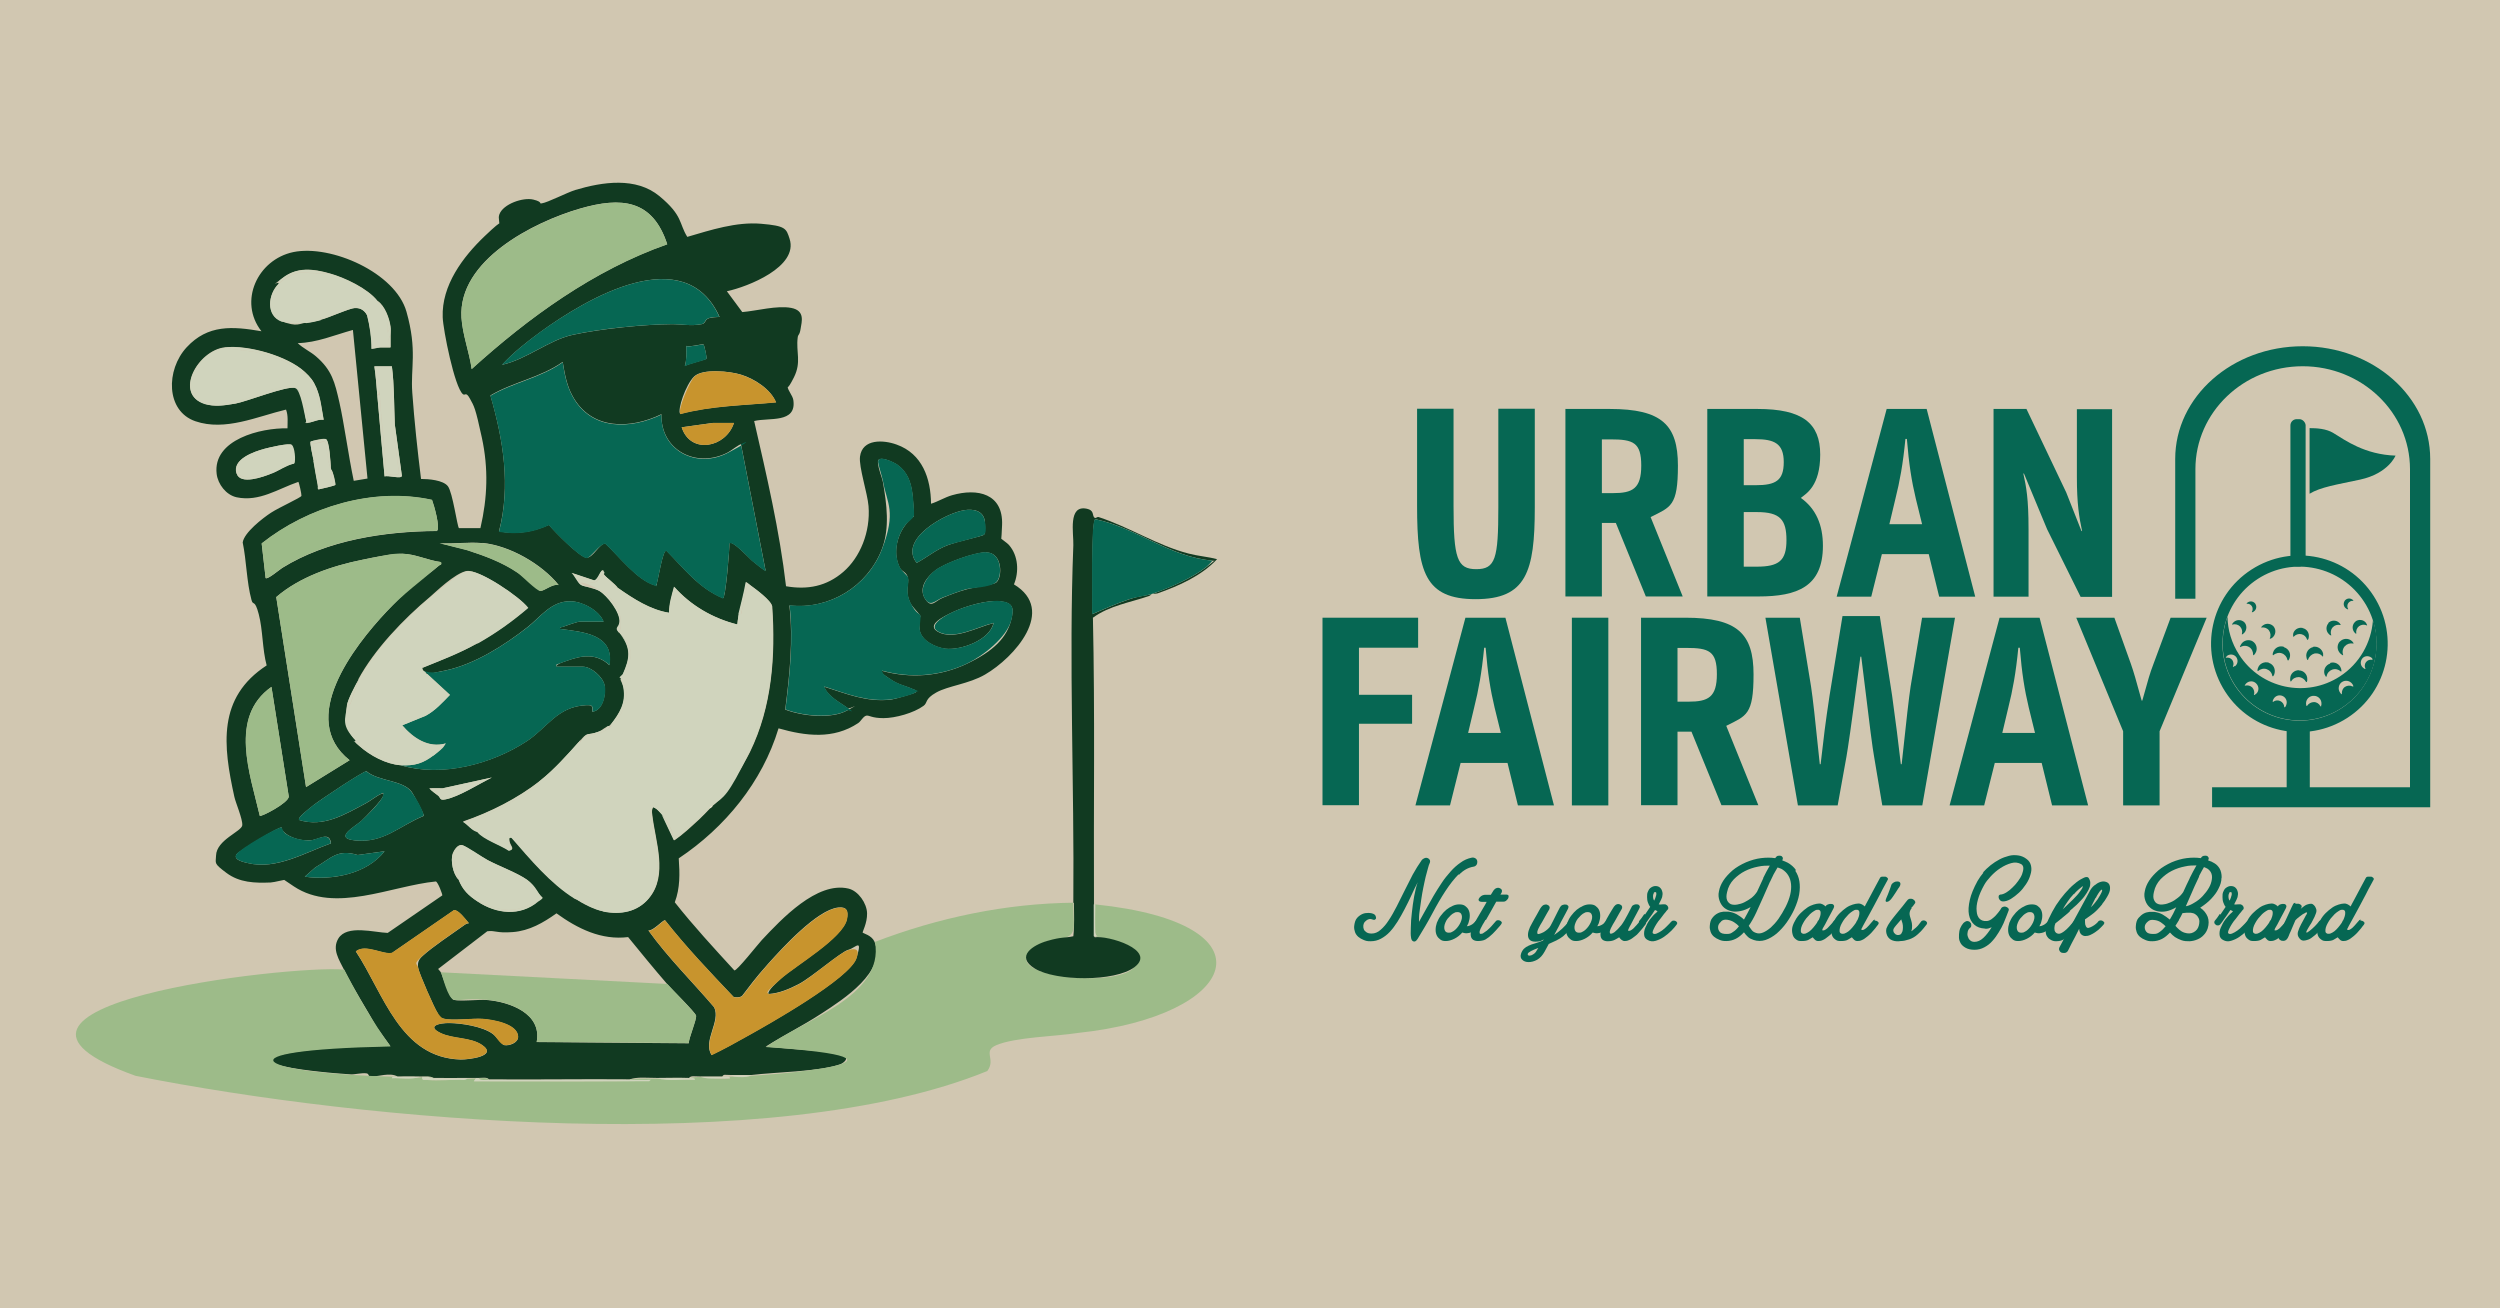 <?xml version="1.0" encoding="UTF-8"?>
<svg xmlns="http://www.w3.org/2000/svg" version="1.1" viewBox="0 0 1200 628">
  <!-- Generator: Adobe Illustrator 29.6.0, SVG Export Plug-In . SVG Version: 2.1.1 Build 207)  -->
  <defs>
    <style>
      .st0 {
        fill: #9dbb89;
      }

      .st1 {
        fill: #f4f1dd;
      }

      .st2 {
        fill: #113a21;
      }

      .st3 {
        fill: #d0d4bd;
      }

      .st4 {
        fill: #d1c7b1;
      }

      .st5, .st6 {
        fill: #066753;
      }

      .st6 {
        fill-rule: evenodd;
      }

      .st7 {
        fill: #c8942d;
      }
    </style>
  </defs>
  <g id="Layer_2">
    <rect class="st4" width="1200" height="628"/>
  </g>
  <g id="Layer_1">
    <g>
      <path class="st2" d="M165.1,465.4c-2.3-4.7-5.8-9.7-2.7-14.9,4.1-6.8,17.3-2.9,23.7-2.7l26.2-18c.2-.3-2.1-6.5-3.1-6.7-21.4,2.1-48.4,15.5-68.1,2.4s-2.9-3-3.7-3.2-5.5,1.2-7.5,1.3c-7.6.3-14.9.1-21.2-4.6s-5.1-4.5-5-8.3c.2-7.6,12.4-11.6,12.6-14.6s-3.2-10.8-3.8-13.6c-5.4-24.5-8.3-47.6,15.5-63.1-2.1-7.7-1.8-17-3.8-24.6s-2.7-3.7-3.5-6.9c-2.3-8.4-2.4-18.9-4.2-27.5.6-4.7,9.6-11.7,13.6-14.3s14.5-7.3,14.6-8.1-1.2-6.6-1.5-6.7c-9.7,3.3-18.7,9.7-29.6,7.4-5.1-1.1-9-6.3-9.6-11.2-2-16.6,21.4-22.2,34-21.9,0-3,.4-6.1-.7-9-13.8,3.3-29.2,10.5-43.5,5.6s-14.2-24.7-4.2-35.5c10.2-11,22-10.1,35.9-7.7-11.2-14.3-1.9-34.4,15.3-38,18.1-3.7,49,9.9,54.3,28.6s1.9,26.9,2.8,38.9c1,13.8,2.5,27.7,4.2,41.4,3.5,0,10.6.5,12.9,3.5s4.5,19.5,5.3,20.1h10.3c3.4-14.6,3.9-28.6.7-43.4s-3.7-15-5.7-18.7-2.3-1.3-3.4-2.2c-4-3.3-9.5-30.9-9.7-36.9-.6-15.3,9.7-29,20.2-39s6.2-4.4,6.7-5.2c.8-1.3-.5-3.1.3-5.2,1.8-5,11.4-8.3,16.3-7.1s2.4,2.1,4.1,1.8c2.8-.4,11.9-5.1,16-6.4,13.1-3.9,29.2-6.4,40.5,3s9.2,12.9,13.3,19.5c11.3-3.3,23.5-7.3,35.4-6.3s12.1,2.3,13.7,7.2c4.4,13.5-20.2,23.1-30.1,25.2l7.4,10c7-.6,16.7-3.3,23.5-2s5,6.7,4.5,10-1.2,2.5-1.4,4.2c-.9,7,1.9,11.7-1.8,19.1s-3,3.5-3,4.6c0,1.6,2.4,4.2,2.7,6.3,1.7,11.4-11.8,8.3-18.8,10.1,6,26.2,12.2,52.6,15.3,79.3,10.4,1.8,19.5,0,27.5-6.9s13.1-19.1,12.1-31.6c-.5-6.2-4.7-18.7-4.1-23.7,1.1-8.7,11.3-8.1,17.6-5.8,12.3,4.4,16.4,16.2,16.5,28.4,3.5-1.1,6.6-3.1,10.1-4.1,12.2-3.5,24.6-.8,24,14.3s-1.2,5.6-1.1,5.9c.3.6,3.4,2.5,4.5,3.8,4.4,5.1,4.8,12.8,2.3,18.8,20.6,12.4.1,35.2-13.9,43.3-7.8,4.5-17.7,5.4-23.4,8.6s-4,4.9-6.1,6.4c-4.6,3.4-13.5,5.9-19.2,5.9s-6.7-1.4-8.2-1.2-2.7,2.8-4,3.6c-11.9,7.9-25.2,6.2-38.2,2.5-7.8,25.8-25.7,47.6-47.9,62.4.5,7.3.7,14.2-1.9,21.1,9,11.4,18.8,22,28.6,32.7,1.2.3,11.4-12.7,13.2-14.6,9.4-10,26.4-28.2,41.5-24.7,4.8,1.1,8.9,7.1,9,11.9s-2.4,9-2.1,9.3,4.3,1.3,5.6,4.2c6.3,14.3-15.3,28-25.1,34.4s-18.2,10.5-27.1,16.1l29.5,2.5c2.4.7,6.1.9,8.3,2.1s-.5,3.3-2.1,3.9c-10,3.5-31.2,3.7-42.6,5.1-3.2,0-6.5,0-9.7,0s-3.4-.5-4.2.7c-3.5,0-7,0-10.4,0s-4.4-.5-5.6.7c-5.1-.2-10.2,0-15.3,0s-9.3-.6-13.2.7c-22.5-.2-45,.2-67.5,0-.9-1.2-3.3-.7-4.9-.7s-.9,0-1.4,0c-1.4,0-2.8,0-4.2,0-5.3,0-10.7.1-16,0-.1,0-1.2-.7-2.8-.7s-1.9,0-2.8,0-.9,0-1.4,0c-3.4,0-7-.1-10.4,0-3.8-2.1-9.3.2-12.9,0-1.3,0-.6-1.3-2-1.5-2.6-.3-5.4.6-7.6.5-8.2-.5-28.4-2.3-35.4-4.8-10.8-3.8,11.5-6.4,13.8-6.7,13.3-1.6,27.3-1.9,40.6-2.2l-6.6-9.1c-5.1-9.3-11.1-18.3-15.7-27.8ZM320.3,117.3c-7-21.6-22.1-22.9-41.9-17.2-22.4,6.5-58.5,24.8-56.9,52.3.5,8.2,3.8,16.6,4.9,24.7,27.4-24.8,58.8-47.6,93.9-59.9ZM133.8,136.1c-5.2,5-6.3,15.2,1.4,18.1s8.1,1.1,11.8.7,4.5-.8,7-1.4c4.1-1,13.3-5.5,16.4-5.6s4.7,1.3,5.9,3.5c1.3,5.2,2.1,10.5,2.1,16l4.2-.7c1.6,0,3.3,0,4.9,0,0-1.9,0-3.7,0-5.6s.2-2.9,0-4.2c-.5-4-2.7-10.2-6.3-12.5-4.6-5.9-15.7-11.2-23-13.2-7.9-2.2-15.5-3.2-22.5,2.2s-1.9,1.2-1.9,2.7ZM345.4,152.1c-16.7-36.8-63.8-8.9-86.2,7.4-6.4,4.7-12.8,9.7-18.2,15.6,11.8-2.6,22.5-11.9,34-14.4,13.5-2.9,34.1-5,47.9-5.1,4.6,0,8.7,1,13.9,0,1.8-.3,1.6-1.9,2.9-2.6s4.1-.8,5.8-.9ZM169.3,158.4c-8.7,2.4-17.2,6.1-26.4,6.3,2.6,2.5,6,4,8.7,6.3,7.8,6.7,9.1,12.5,11.3,22.1s4.3,25.3,6.9,37.7l6.6-1.1-7-71.3ZM337.7,165.4c-.7-.5-6.7,1.4-8.3.6,0,3.3.3,6.6-.7,9.7,1.4-1,10.1-3.1,10.4-3.5s-1.1-6.7-1.4-6.9ZM98.3,193.9c4.7,1.4,10.1.6,14.8-.2s24.5-8.6,28.6-7.5,4.5,12.9,5.3,15.7-.5,1.1,1,1c2.3-.2,4.8-1.8,7.4-1.4-1-5.2-1.4-10.4-3.5-15.3-1.5-3.5-2.9-5.2-5.6-7.7-8.3-7.7-27.2-13-38.3-11.8-13.1,1.4-24.8,22.5-9.7,27.1ZM317.5,198.8c-15,7.3-33.6,7.7-42.6-8.6-2.9-5.2-3.8-10.7-4.8-16.5-10.5,7.5-23.7,9.6-34.7,16.1,6.2,21.4,9.8,43.4,4.1,65.3,8.6,1.4,16.1.4,24-3.2,2.4,3,15,15.8,18.1,15.8s6.1-6.7,8.9-6.9c6.4,5.9,15.2,17.6,23.8,20.1,1.4.4.8-.3,1-1,.7-2.2,2.8-15.7,4.5-15.7,8.5,8.6,15.5,18,27.2,22.9,1.3.4,3.3-24.3,3.1-26.4,1.5-1.5,9.5,7.2,10.8,8.3s6.3,5.2,6.6,4.9l-11.8-60.6c-.4-.4-5.2,3.3-6.2,3.8-15.2,8-32.6-1-32-18.5ZM181.1,189.7c1.1,13,2.3,26,3.5,39,1.6-.7,8.1,1.4,8.3-.3l-3.4-24.7c-.4-9.3-.2-18.6-1.4-27.8h-8.4c.7,4.6,1,9.3,1.4,13.9ZM372.5,193.2c-2.5-6.4-10.5-11.5-16.9-13.4-5.2-1.6-18.3-3-22.4.9s-8.2,16.2-6.7,18c15-4,30.6-4.1,45.9-5.6ZM352.3,203h-10.1l-15,2.1c4.3,13.3,21.3,9.7,25.1-2.1ZM158.8,224.5c-.1-2.2-.6-13.4-2.5-13.8s-7,1.1-7.2,1.3c-.5.5,1.1,7.7,1.4,9,.7,3.9,1.3,7.9,2.1,11.8s-.4,2.1.4,2.1c1.2-.2,7.7-1.8,8-2.1s-1.1-6.8-2.1-7.6c0-.2,0-.5,0-.7ZM113.6,227.3c1.8,5.6,12.7,1.6,16.7,0s6.9-4,10.8-4.8c.9-1.2-.7-8.7-1.2-9-1.4-.9-10.6,1.3-12.9,1.9-5.1,1.4-15.7,5-13.5,11.9ZM476.9,299c-1.8,8.3-15.6,13.2-23.1,12.4-4.8-.6-11.8-3.9-12.4-9.2s.6-6,.3-6.7c-.4-1-3.9-4.2-4.8-6.2-2.7-5.7-.4-9.1-1.1-12s-2.9-2.9-3.8-4.6c-3.4-6.5-1.8-14.9,2.5-20.6s3.8-3.2,4.1-4.4-.5-9.1-.6-10.3c-.7-5.8-2.4-10.8-7.3-14.3-1.7-1.2-9.6-5-9.3-1.2s1.9,6.9,2.4,9.5c1.8,10.5,3.4,22-.5,32.2-6.9,17.9-25.3,29.2-44.4,27,1.9,16.7.1,33.4-2,50,8,3.1,22.1,4.7,29.8.4s1-.5.3-1c-4.1-3.1-9.3-5.3-11.5-10.4,10.9,3.4,20.5,7.6,32.3,6.2,1.3-.1,11.1-3,11.6-3.4,1.2-1.1-.4-1.2-1-1.5-3.9-1.8-7.1-2.1-11.1-4.9s-3.9-2.3-4-4c13.8,3.8,27.9,2.7,40.8-3.4s19.2-12.6,21.3-21.1c1.4-5.7.9-8.2-5.4-8.9s-16.6,2.4-22.2,5-13.1,6.4-7.7,9.6c7.6,4.4,19.1-2.2,26.7-4.1ZM207.4,240c-28.1-6.2-59.6,3.3-81.8,20.9l1.9,16.6c.8.9,6.6-4,8-4.9,21.6-13.4,49.1-17.5,74.2-17.7,1.8-1.3-1.4-12.5-2.3-14.8ZM462.8,244.9c-8.9,1.4-31.8,13.9-22.8,25.3,5-2.7,9.2-6.3,14.6-8.4s17.2-4.4,17.8-5.2.5-5.4.3-6.6c-.8-5-5.6-5.8-9.9-5.1ZM231.6,260.7c-6.5-.7-13.9.5-20.5,0l13.1,3.3c8.5,2.8,17.1,5.9,24.5,11s9.6,8.6,10.8,8.6c1.9,0,6-3.6,8.7-2.8-8.2-10.1-23.5-18.9-36.5-20.2ZM473.3,265.1c-5.8.1-19.5,5.1-24.2,8.6-4.1,3.1-8.3,8.3-5.2,13.5s4.9,1.2,8.7-.3c3.6-1.5,7.5-3,11.3-4,2.7-.8,13-2.3,14.2-3.2,3.3-2.5,3.1-14.6-4.7-14.5ZM211.7,269.8c-6-.7-12.4-3.9-18.5-4-4.8-.1-14.2,1.8-19.3,2.9-14.4,2.9-30,8.2-41.3,17.9l14.3,91.2,20.9-12.9c-25-19.8,1.9-54.5,17.8-71.4s16.5-14.6,25.2-22.1c.5-.4,1.3,0,.9-1.6ZM172.1,326.2c-1.6,3-5.1,9.5-5.6,12.5-.9,6.4-.3,12.1,4.2,16.7,0,1.6,1,1.8,1.9,2.7,5.1,4.5,12.8,8.7,19.7,9.2,19.6,5.9,43.7-.5,60.5-11.5,9.9-6.5,14.7-16.7,28.5-17.3,2.8-.1,3.3.2,2.9,3.1,5.1-.3,6.8-8.4,6-12.6s-6.5-9-10.5-9h-12.9c.9-1.6,3.6-2.2,5.2-2.8,7.4-2.7,14.4-3.7,20.5,2.1,2.5-14.9-12.8-16-23.7-17.4-.2-1,1.2-.9,1.9-1.2,1.3-.5,6.5-2.3,7.5-2.3h11.5c-2.1-5.4-10.1-9.6-15.7-9.8-9.4-.2-14.6,7.6-20.9,12.5-10.9,8.6-25.4,17.8-39.2,20.7s-7,1.6-10.6.2c-.5-.3-.6-.8-.7-1.4,9.2-3.8,17.7-7,26.4-11.8,8.7-4.8,16.8-10.6,24.3-17.1-3.8-5.2-23.7-18.7-29.4-17.6s-14.9,10.2-17.5,12.4c-12.6,10.5-26.7,25.2-34.5,39.7ZM296.7,282.3c-1.6-2.3-5.1-4.4-6.7-6.5s-.1-1.7-.2-1.8c-1.3-1.4-2.4,4.3-4.5,4.6l-10.8-3.6c1.4,1.1,3.3,4.9,4.4,5.7s6.8,1.8,9,3c3.7,2.2,10.1,10.3,9.6,14.9s-2.7,2.3,0,5.3.5.4.7.7c4.9,6.9,4.2,11.5,1,18.7s-1.4,1.2-1.6,1.9,1.5,3.5,1.8,4.9c1.3,7.1-1.9,12.3-6.1,17.6-.2.2-.5.4-.7.7-2.1.3-3.3,2.1-5.2,2.8-5.9,2.3-4.6-.6-9.4,4.8s-11.9,13.4-18.8,18.8c-10.9,8.5-23.8,15-36.9,19.5,2.4,1.5,4.1,4.2,7,4.9,2.7,3.5,11.2,6.4,15.1,9,3.1-.6.5-2.3.2-4.4s-.3-2.1,1.1-1.8c9,10.3,18.6,22,30.3,29.2,4.1,2.5,9.2,5.3,13.9,6.3,8,1.6,16.1.2,21.6-6.3,9.4-11.2,3-27.5,1.6-40.2-.2-1.3-.3-2.4.5-3.6,1.7.8,2.9,2,4.2,3.5l5.9,12.5c4.2-2.9,7.8-6.3,11.5-9.7s.5-.5.7-.7c1.6-1.5,2.7-2.6,4.2-4.2s.5-.5.7-.7c.4-.4,1.2-.6,1.4-1.4,5.6-4.3,14.5-19.1,17.8-25.7,10.6-21.8,12.3-46,10.7-69.9-.4-2.8-7.8-8.2-10.4-10.1s-1.8-1.7-2.1-1.4c-.9,5.2-2.3,10.2-3.5,15.3s-.4,4.6-.7,4.9c-11.6-2.9-22.4-9.1-30.3-18.1-1.1,4.1-2.5,8.3-2.4,12.5-8.9-1.4-17.1-6.7-24.4-11.8ZM124.7,391.6c.6.6,14-6.3,13.9-9.3l-8.3-52.6c-20.5,14.5-10.2,41.8-5.6,61.9ZM203.4,391.6c.4-.5-5-10.4-5.7-11.4-4.1-5.8-16.1-5.1-21.8-10-1.6,0-22.6,14-25.3,16.2s-7.9,6-7,7.2c11.7,3.7,22-2.7,32-8,2.1-1.1,5.5-3.8,7.3-4.5s1.3.1,1,1c-.7,2.2-8.3,9.9-10.4,11.9-3.1,2.8-13.6,8.3-3.1,9.4,13.8,1.4,21.2-7,33.1-11.8ZM212.4,378.4c-2.1-.1-4.2,0-6.3,0,1,1.3,2.8,2.4,4.2,3.5s.5,2.4,3.5,1.8c6.4-1.2,16.2-7.6,22.3-10.5l-23.7,5.2ZM135.2,397.2c-1-.7-20.6,11.4-21.6,12.8-1.9,2.8,3.4,3.8,5.5,4.3,13.6,3.3,27.4-5.1,39.8-9.5-.8-6.1-5.9-1.6-10.2-1.4s-9-1.2-11.7-3.4-1.6-2.7-1.7-2.8ZM217.3,409.7c-1.1,3.4.1,9.8,2.8,12.5,1.9,4.9,4.8,7.6,9,10.4,9,6,20.5,7.4,29.2,0s1.6-.9,2.1-1.7c-2.7-2.4-4.5-6.5-7.4-8.6-4.6-3.3-13.6-6.6-19-9.5s-11.2-7.1-12.3-7.2c-2-.3-3.8,2.4-4.4,4.1ZM146.3,420.8c13.1,1.9,29.8-1.3,38.3-12.2l-12.9,1.8c-9.8-3-12.6,1.5-20.4,6l-5,4.4ZM369,477.2c-1.2-1.2,4.5-6.3,5.6-7.3,7.2-6.5,29.9-19.6,31.9-28.7.8-3.9,0-6.1-4.2-5.6-10.1,1.1-26.8,19.4-33.6,27s-8.4,10.2-12.5,15.4c-1.2.9-2.7.8-4.1.5-11.3-11.9-22.7-23.8-32.9-36.8-1-.2-5.8,5.3-8,4.9,9.5,13.2,21.1,24.6,31.6,36.9,3.2,6.8-5.5,16-1.3,22.9,5.7-2.7,11.3-5.8,16.8-8.9,10.3-5.7,49.7-27.9,52.8-37.7s-.3-4.9-3.9-3.9-17.7,13.3-23.9,16.5c-4.5,2.3-9.3,4.4-14.4,4.7ZM225,443.1c-1.4-1.6-5-6.5-7.1-6.2l-29.7,20.5c-4.2,1.1-12.8-4.5-17.4-.7,13.4,20.2,21.2,51.1,50.4,51.9,3.8,0,17.9-1.6,10.3-6.9-5.6-3.9-14-2.9-20-5.8-7.1-3.5-.3-4.9,4.1-4.8,5.9,0,15.9,1.6,20.8,5.1,1.9,1.3,4.5,5.3,5.7,5.5,2.3.4,6.5-1.1,6.6-3.9,0-6.3-12.2-8.3-17-8.7s-14.7,1-18.7-.1-2.3-1.9-2.9-2.7c-1.5-2-8.8-18.9-9.3-21.4s0-4.2,2-6c4.8-4.4,14-10.5,19.6-14.5.8-.6,1.6-1.2,2.6-1.2ZM211.7,466.8c.8,2.2,4.4,12.6,6,13.1,2.8.9,12-.2,15.9.1,11.1.9,26.7,6.5,24,20.2l73,.6c0-2.7,3.9-11.6,3.5-13.3s-12-13-13.8-15.1c-6.4-7.4-12.6-15-18.8-22.6-12.9,1.6-24.3-4.1-34.4-11.4-6.3,4.5-13,8.4-21,9s-8.2-.9-12.2-.4l-23.6,18.1c.4.6,1.1,1.1,1.3,1.7Z"/>
      <path class="st0" d="M515.2,433.4c-.1,14.3,3.4,16.7-12.7,18.3-34.9,16.1,33.2,23.7,41.9,12.6,11.2-9.4-14.2-14.2-19.4-14.9,2.5.2.8-.6.7-1.8-.2-4.5,0-9,0-13.5,87.6,9.1,69,53.5-8.2,61.7-10.7,1.7-30.2,2-39.3,5.9-6.7,2.9,0,6.7-4.3,12.4-103,42-298.5,24.2-408.8,2.3-94.8-33.9,73.6-53.3,100.1-51,6.5,12.5,13.9,25.5,22.3,36.9-85.7,1.8-64.7,13,3.5,14.6-8.7.7,9.7,1.1,11.8,0-2.3,3.4,23.7.6,25.8.7l-1,1.4c-3.2,0,113.8.4,74.8-.7,1-1.7,41,1,28.5-.7,5.7-1.8,13.2,1,19.5,0,0-1.3-2.6-.7-3.5-.7,28.7-.3,106.1-8.6,20.9-14.3,16.9-12.8,56.9-24.1,52.2-50.5,30.3-11.6,62.8-18.5,95.4-18.8Z"/>
      <path class="st2" d="M515.2,433.4c.5-56.8-2.2-115.6,0-171.7.2-5.8-2.7-19.5,6.5-17.5,3.4.7,2.6,2.9,3.4,4s1.3-.3,2.3,0c14.9,4.9,28.3,13.7,43.1,17.5,4.5,1.2,9.2,1.5,13.7,2.7-7.5,8-18.3,12.8-28.5,16.4-1,.3-2.2.1-2.8.3,8.2-2.8,19.5-7.7,26.3-13s2.1-2,2.9-3c-20.7-1.7-36.6-15.8-56.4-19.9-2.1,1.5-1.1,40.2-1.4,45.6,5.8-2.5,11.6-5.1,17.6-7.1s7.9-1.6,11-2.6c-.2,0-.7.8-1.4,1-9,3.1-19,4.6-26.9,10.4,1,45.7.3,91.7.5,137.5,0,5.1,0,10.2,0,15.3l.4.6c6.1-1,29.9,6,19.1,14.3-9.4,7.2-38,6.8-47.9.7-9.5-5.8-.9-11.3,6.1-13.3s8.3-1.3,12.4-2.2c.6-5.3.3-10.7.3-16.1Z"/>
      <path class="st3" d="M525.7,434.1c0,4.5-.1,9,0,13.5,0,1.2,1.7,2-.7,1.8,0-5.1,0-10.2,0-15.3h.7Z"/>
      <path class="st3" d="M296.7,282.3c7.3,5.1,15.4,10.4,24.4,11.8,0-4.3,1.3-8.5,2.4-12.5,7.9,9,18.7,15.2,30.3,18.1.3-.2.5-4.1.7-4.9,1.9.4,1.4-.9,1.7-2.1,1-3.6,1.3-7.5,2.4-10.9s.8-.1,1.5-.9c2.6,1.9,10,7.3,10.4,10.1,1.6,23.9,0,48.1-10.7,69.9s-12.2,21.5-17.8,25.7-1.2.6-1.4,1.4c-.2.2-.5.5-.7.7-1.3.1-4.1,2.9-4.2,4.2-.2.2-.5.5-.7.7-2,.2-10.4,9-11.8,7.7-.8-3.8-3-7.5-5.6-10.4s-2.5-2.7-4.2-3.5-.1-1.1-1.4-.7c0,12.5,6,24.9,2.4,37.6l-3.1,7c-5.4,6.5-13.5,7.9-21.6,6.3l-2.5-2-11.4-4.2c-11.7-7.3-21.3-18.9-30.3-29.2-1.4-.3-1.2.8-1.1,1.8.3,2.1,2.9,3.8-.2,4.4-3.8-2.6-12.4-5.5-15.1-9s.7-.4.4-.7-5.8-2.9-4.6-4.2c2-.2,4.2-1.1,6-2,8.7-4.1,16.2-8,24.1-13.4l4-4.2c6.9-5.4,13-12.3,18.8-18.8.8,1.4,1.5-1.9,2.8-2.4,3.1-1.4,7-.6,11-3.6s.7-1.5.8-1.6c.2-.2.5-.5.7-.7,1.7-.4,4.2-3.7,5-5.1,1.2-2.1,2.6-6.9,2.7-9.2s-2.3-6.6-2-8.2,1.8-2.6,2.3-4c2.9-8.2,2.1-10.3-3.1-16.7s-.5-.5-.7-.7c2.7-8.9-2.1-16.4-9.5-20.7s-8.9-3.3-9.3-3.6c-2.7-2.7,4.9,0,5.3,0,4.8.4,3.2-3.6,5.5-3.3s5.7,5,7.3,6.1Z"/>
      <path class="st5" d="M317.5,198.8c-.6,17.5,16.9,26.5,32,18.5s5.8-4.3,6.2-3.8l11.8,60.6c-.2.3-5.9-4.3-6.6-4.9-1.3-1.2-9.3-9.9-10.8-8.3.2,2.1-1.9,26.9-3.1,26.4-11.6-4.9-18.6-14.3-27.2-22.9-1.7,0-3.8,13.5-4.5,15.7s.4,1.4-1,1c-8.6-2.5-17.4-14.2-23.8-20.1-2.8.2-7.1,6.9-8.9,6.9-3.1,0-15.7-12.8-18.1-15.8-7.9,3.7-15.4,4.6-24,3.2,5.7-21.9,2.1-44-4.1-65.3,11-6.5,24.2-8.6,34.7-16.1.9,5.8,1.9,11.3,4.8,16.5,9,16.3,27.6,15.8,42.6,8.6Z"/>
      <path class="st5" d="M476.9,299c-7.6,1.8-19.1,8.5-26.7,4.1-5.4-3.2,4.6-8.2,7.7-9.6,5.6-2.6,16.1-5.6,22.2-5s6.8,3.2,5.4,8.9c-2.1,8.5-13.7,17.5-21.3,21.1-12.9,6.1-27.1,7.2-40.8,3.4,0,1.8,2.6,3.1,4,4,4,2.8,7.1,3.1,11.1,4.9s2.2.3,1,1.5-10.3,3.3-11.6,3.4c-11.8,1.4-21.4-2.7-32.3-6.2,2.2,5.1,7.4,7.4,11.5,10.4s.3.7-.3,1c-7.7,4.3-21.8,2.7-29.8-.4,2.1-16.6,3.9-33.3,2-50,19.1,2.3,37.5-9,44.4-27s2.4-21.7.5-32.2c-.5-2.7-2.2-7.6-2.4-9.5-.3-3.8,7.6,0,9.3,1.2,4.9,3.5,6.6,8.5,7.3,14.3s.7,9.8.6,10.3c-.3,1.2-3.1,3.1-4.1,4.4-4.3,5.6-5.9,14.1-2.5,20.6.9,1.7,3.5,3.6,3.8,4.6.8,2.9-1.6,6.3,1.1,12s4.5,5.2,4.8,6.2-.5,4.9-.3,6.7c.6,5.3,7.6,8.6,12.4,9.2,7.5.9,21.3-4.1,23.1-12.4Z"/>
      <path class="st5" d="M203.4,322c3.6,1.4,7,.6,10.6-.2,13.8-2.9,28.2-12.1,39.2-20.7,6.3-4.9,11.4-12.8,20.9-12.5,5.6.1,13.6,4.4,15.7,9.8h-11.5c-1,0-6.1,1.7-7.5,2.3s-2.1.2-1.9,1.2c10.8,1.4,26.2,2.5,23.7,17.4-6.1-5.8-13.2-4.8-20.5-2.1s-4.3,1.2-5.2,2.8h12.9c4,0,9.6,5,10.5,9s-.8,12.3-6,12.6c.4-2.9,0-3.2-2.9-3.1-13.8.6-18.6,10.8-28.5,17.3-16.8,11-40.9,17.5-60.5,11.5,6.7.4,10.8-.9,16-4.9s4.1-3.4,5.6-5.6c-8.3,2.4-15.7-2.6-20.9-8.7l11.3-4.6c4.6-2.5,8-6.3,11.6-10l-12.5-11.5Z"/>
      <path class="st0" d="M320.3,117.3c-35.1,12.3-66.6,35.1-93.9,59.9-1.1-8.1-4.4-16.5-4.9-24.7-1.6-27.5,34.5-45.8,56.9-52.3,19.8-5.8,34.9-4.5,41.9,17.2Z"/>
      <path class="st0" d="M211.7,269.8c.4,1.6-.4,1.2-.9,1.6-8.7,7.5-17.1,13.5-25.2,22.1-15.8,16.8-42.8,51.6-17.8,71.4l-20.9,12.9-14.3-91.2c11.2-9.7,26.9-15,41.3-17.9s14.4-3,19.3-2.9c6,.1,12.5,3.3,18.5,4Z"/>
      <path class="st3" d="M229.1,308.8l-26,10.4c-.6.2-.5.9-.4,1.5s.2,1,.7,1.4l12.5,11.5c-3.6,3.7-7,7.5-11.6,10l-11.3,4.6c5.2,6.1,12.5,11.1,20.9,8.7-1.5,2.1-3.5,4-5.6,5.6l-8,3.4c-10.4,2.1-22.3-3-29.5-10.4s-5.1-10.3-4.2-16.7l1.6-.8,4-11.7c7.8-14.4,21.9-29.2,34.5-39.7s15.2-12,17.5-12.4c5.7-1,25.6,12.4,29.4,17.6-7.6,6.5-15.6,12.2-24.3,17.1Z"/>
      <path class="st0" d="M320.3,472.3c1.8,2.1,13.5,14,13.8,15.1.5,1.8-3.4,10.6-3.5,13.3l-73-.6c2.6-13.6-12.9-19.3-24-20.2s-13.1.8-15.9-.1-5.2-10.9-6-13.1l108.6,5.6Z"/>
      <path class="st7" d="M369,477.2c5.1-.3,9.9-2.4,14.4-4.7,6.2-3.2,19.7-15.4,23.9-16.5s5.1.2,3.9,3.9c-3.1,9.8-42.5,32-52.8,37.7-5.5,3.1-11.1,6.2-16.8,8.9-4.2-6.9,4.6-16,1.3-22.9-10.5-12.4-22.1-23.8-31.6-36.9,2.2.5,7-5.1,8-4.9,10.2,12.9,21.6,24.9,32.9,36.8,1.4.3,2.9.4,4.1-.5,4-5.2,8.1-10.5,12.5-15.4,6.8-7.6,23.5-25.8,33.6-27,4.2-.5,5,1.7,4.2,5.6-1.9,9.1-24.6,22.2-31.9,28.7s-6.8,6.1-5.6,7.3Z"/>
      <path class="st7" d="M225,443.1c-1,0-1.8.7-2.6,1.2-5.6,4-14.8,10.1-19.6,14.5s-2.5,3.3-2,6,7.8,19.3,9.3,21.4,1.9,2.4,2.9,2.7c3.9,1.1,13.8-.2,18.7.1s17.1,2.4,17,8.7c0,2.8-4.3,4.3-6.6,3.9s-3.8-4.1-5.7-5.5c-4.8-3.5-14.9-5-20.8-5.1-4.3,0-11.2,1.4-4.1,4.8,6,2.9,14.4,1.9,20,5.8,7.6,5.3-6.6,7-10.3,6.9-29.2-.7-37.1-31.7-50.4-51.9,4.6-3.8,13.2,1.8,17.4.7l29.7-20.5c2.1-.3,5.7,4.5,7.1,6.2Z"/>
      <path class="st0" d="M207.4,240c.9,2.3,4.1,13.6,2.3,14.8-25.1.2-52.6,4.3-74.2,17.7-1.4.9-7.2,5.8-8,4.9l-1.9-16.6c22.2-17.6,53.7-27.1,81.8-20.9Z"/>
      <path class="st5" d="M345.4,152.1c-1.6,0-4.4.1-5.8.9s-1.1,2.3-2.9,2.6c-5.2,1-9.3,0-13.9,0-13.8.1-34.4,2.1-47.9,5.1-11.5,2.5-22.2,11.8-34,14.4,5.4-5.8,11.8-10.9,18.2-15.6,22.4-16.2,69.5-44.2,86.2-7.4Z"/>
      <path class="st3" d="M108,166.8c4.8,1.3,9.9,1.3,14.8,2.3,7.4,1.6,15.4,4.6,21.5,9s1.7,2,2,.5c2.7,2.5,4.1,4.2,5.6,7.7-1.3.6-.3,2.3,0,3.2.9,3.8,2.4,7.5,2.2,11.4l-6.3.7c-1.5-8.1-1.2-17.7-12-15.8-9.6,1.7-20.1,7.9-30.8,8.2-2.1,0-4.8-1.8-6.6,0-15.1-4.7-3.4-25.8,9.7-27.1Z"/>
      <path class="st3" d="M158.1,131.3c7.2,2,18.4,7.3,23,13.2s5.5,9.8,4.9,15.3l1.4-2.8c.2,1.3,0,2.8,0,4.2-1.5.7-.3,4.5-.7,4.9s-5.2-.2-6.3,0c-.2,1.2,1.3.6,2.1.7l-4.2.7c0-5.5-.8-10.8-2.1-16s1-.6.6-1.2c-.7-1.2-4.8-3.5-6.4-3.4-2.6.1-10.9,4.1-14.2,5.2s-2.6-.5-2.2,1.6c-2.4.6-4.4,1.1-7,1.4l-3.8-.7h-8c-7.7-2.8-6.6-13-1.4-18.1,2.7-2.6,6.5-4.9,10.3-5.4l14.1.5Z"/>
      <path class="st5" d="M203.4,391.6c-11.8,4.8-19.2,13.3-33.1,11.8-10.4-1.1,0-6.6,3.1-9.4s9.8-9.6,10.4-11.9-.1-1.4-1-1c-1.8.7-5.2,3.4-7.3,4.5-10,5.3-20.3,11.7-32,8-.9-1.2,5.9-6.3,7-7.2,2.8-2.2,23.8-16.3,25.3-16.2,5.7,4.9,17.7,4.2,21.8,10s6.1,10.8,5.7,11.4Z"/>
      <path class="st0" d="M124.7,391.6c-4.7-20.1-15-47.4,5.6-61.9l8.3,52.6c.1,3-13.2,9.9-13.9,9.3Z"/>
      <path class="st3" d="M258.4,432.7l-7.8,3c-4.7,1.4-7.7,1.3-12.4.2l-9-3.2c-4.3-2.8-7.1-5.5-9-10.4s-1.8-8.4-2.8-12.5c.6-1.7,2.3-4.4,4.4-4.1s10.2,6.1,12.3,7.2c5.5,2.9,14.4,6.2,19,9.5s4.7,6.2,7.4,8.6c-.5.8-1.4,1.2-2.1,1.7Z"/>
      <path class="st7" d="M372.5,193.2c-15.4,1.4-31,1.6-45.9,5.6-1.6-1.8,4.6-16.1,6.7-18,4.1-4,17.2-2.6,22.4-.9,6.3,2,14.4,7,16.9,13.4Z"/>
      <path class="st5" d="M473.3,265.1c7.8-.1,8,12,4.7,14.5s-11.4,2.5-14.2,3.2c-3.7,1.1-7.7,2.6-11.3,4-3.7,1.5-6,4.9-8.7.3s1.1-10.4,5.2-13.5c4.7-3.5,18.4-8.5,24.2-8.6Z"/>
      <path class="st5" d="M462.8,244.9c4.3-.7,9,.1,9.9,5.1s.3,5.8-.3,6.6-15.1,4.1-17.8,5.2c-5.4,2.1-9.6,5.7-14.6,8.4-9-11.4,13.9-23.9,22.8-25.3Z"/>
      <path class="st5" d="M135.2,397.2c.1,0,.5,1.8,1.7,2.8,2.7,2.2,8.3,3.5,11.7,3.4s9.4-4.7,10.2,1.4c-12.4,4.4-26.3,12.8-39.8,9.5-2.1-.5-7.3-1.6-5.5-4.3s20.6-13.6,21.6-12.8Z"/>
      <path class="st0" d="M231.6,260.7c13,1.3,28.4,10.1,36.5,20.2-2.7-.9-6.9,2.8-8.7,2.8s-8.9-7.3-10.8-8.6c-7.4-5.1-16-8.3-24.5-11l-13.1-3.3c6.6.5,14-.7,20.5,0Z"/>
      <path class="st3" d="M181.1,189.7c-.4-4.7-.7-9.3-1.4-13.9h8.4c1.2,9.3,1,18.6,1.4,27.8s-.4,3.3-.5,5l2.5,18.2c-.5,1.9-4.8,1-6.1.3-.5-11.7-2.3-23.3-2.9-35.1s.7-2.8-1.4-2.4Z"/>
      <path class="st3" d="M113.6,227.3c-2.2-6.9,8.3-10.5,13.5-11.9,2.2-.6,11.4-2.8,12.9-1.9s2.1,7.8,1.2,9c-3.9.9-7.2,3.4-10.8,4.8-.5-1.1-2.3-.2-3.1,0-4.8,1.3-9.1,3.1-13.6,0Z"/>
      <path class="st5" d="M146.3,420.8l5-4.4c7.7-4.5,10.6-9,20.4-6l12.9-1.8c-8.4,10.9-25.2,14.1-38.3,12.2Z"/>
      <path class="st7" d="M352.3,203c-3.8,11.8-20.7,15.4-25.1,2.1l15-2.1h10.1Z"/>
      <path class="st3" d="M150.5,221.1c2-1.4-1-7.4,0-8.3,1.3.5,5-1.1,5.5-.7,1,.7,1.1,10.8,2.8,12.5,0,.2,0,.5,0,.7,0,1.4.9,6.7.7,7s-6,1.6-7,.7c-.8-3.9-1.4-7.9-2.1-11.8Z"/>
      <path class="st3" d="M212.4,378.4l23.7-5.2c-6,3-15.9,9.3-22.3,10.5-3,.6-2.3-.9-3.5-1.8l-1.4-2.8h5.6c.2-1.2-1.3-.7-2.1-.7Z"/>
      <path class="st3" d="M181.1,189.7c2.1-.4,1.3,1.1,1.4,2.4.5,11.7,2.3,23.4,2.9,35.1,1.3.7,5.6,1.6,6.1-.3l-2.5-18.2c0-1.8.6-3.2.5-5l3.4,24.7c-.2,1.7-6.6-.4-8.3.3-1.1-13-2.4-26-3.5-39Z"/>
      <path class="st5" d="M337.7,165.4c.3.2,1.8,6.3,1.4,6.9s-8.9,2.6-10.4,3.5c1-3.2.7-6.5.7-9.7,1.6.7,7.6-1.1,8.3-.6Z"/>
      <path class="st3" d="M229.8,517.6c.9,1.2,3.3.7,4.9.7,22.5.2,45-.2,67.5,0s5.3,0,8,0,2.5-.3,1.4.7h-84.2s1-1.4,1-1.4c.5,0,.9,0,1.4,0Z"/>
      <path class="st3" d="M98.3,193.9c1.8-1.8,4.5,0,6.6,0,10.8-.3,21.2-6.5,30.8-8.2,10.8-1.9,10.6,7.8,12,15.8l6.3-.7c.2-3.9-1.3-7.6-2.2-11.4s-1.2-2.6,0-3.2c2.1,4.9,2.5,10.1,3.5,15.3-2.6-.4-5,1.1-7.4,1.4s-.7,0-1-1c-.8-2.8-2.5-14.9-5.3-15.7-4.1-1.1-22.6,6.4-28.6,7.5s-10.1,1.6-14.8.2Z"/>
      <path class="st3" d="M146.3,178.6c-.3,1.4-1.6-.3-2-.5-6.1-4.4-14.1-7.4-21.5-9-4.8-1-10-1-14.8-2.3,11.1-1.2,30,4.2,38.3,11.8Z"/>
      <path class="st3" d="M158.8,224.5c-1.8-1.7-1.9-11.8-2.8-12.5s-4.3,1.2-5.5.7c-1,1,2,6.9,0,8.3-.2-1.4-1.9-8.5-1.4-9s6.9-1.4,7.2-1.3c1.8.5,2.3,11.7,2.5,13.8Z"/>
      <path class="st3" d="M298,304.6c5.2,6.4,6.1,8.5,3.1,16.7s-2.1,2.7-2.3,4,2,5.3,2,8.2-1.4,7.1-2.7,9.2-3.3,4.7-5,5.1c4.2-5.3,7.4-10.5,6.1-17.6s-2-4.1-1.8-4.9,1.3-1.2,1.6-1.9c3.2-7.2,4-11.9-1-18.7Z"/>
      <path class="st3" d="M258.4,432.7c-8.7,7.4-20.2,6-29.2,0l9,3.2c4.7,1.1,7.7,1.2,12.4-.2l7.8-3Z"/>
      <path class="st3" d="M170.7,355.4c7.3,7.4,19.2,12.5,29.5,10.4l8-3.4c-5.2,4-9.3,5.3-16,4.9-6.9-.5-14.6-4.6-19.7-9.2s-1.8-1.1-1.9-2.7Z"/>
      <path class="st3" d="M297.3,303.9c-2.7-3-.3-2.5,0-5.3.5-4.5-5.9-12.7-9.6-14.9s-7.4-1.9-9-3-3-4.6-4.4-5.7l10.8,3.6c2.1-.3,3.2-6,4.5-4.6s-.2,1.3.2,1.8c1.7,2.1,5.1,4.2,6.7,6.5-1.6-1.1-6.8-6-7.3-6.1-2.3-.3-.7,3.7-5.5,3.3s-8-2.7-5.3,0,7.2,2.4,9.3,3.6c7.4,4.4,12.3,11.9,9.5,20.7Z"/>
      <path class="st3" d="M158.1,131.3l-14.1-.5c-3.8.5-7.6,2.8-10.3,5.4,0-1.5.9-1.9,1.9-2.7,7-5.4,14.6-4.4,22.5-2.2Z"/>
      <path class="st3" d="M158.8,225.2c1,.8,2.3,7.3,2.1,7.6s-6.8,1.9-8,2.1c-.7,0-.2-1.4-.4-2.1,1,.9,6.7-.4,7-.7s-.6-5.5-.7-7Z"/>
      <path class="st3" d="M154,153.5c-.4-2.1,1.1-1.2,2.2-1.6,3.3-1.1,11.6-5,14.2-5.2s5.7,2.2,6.4,3.4-.6,1.2-.6,1.2c-1.2-2.2-3.3-3.7-5.9-3.5s-12.3,4.6-16.4,5.6Z"/>
      <path class="st3" d="M360,280.9c-.7.8-1-.7-1.5.9-1.1,3.4-1.3,7.4-2.4,10.9s.1,2.5-1.7,2.1c1.2-5.1,2.6-10.1,3.5-15.3.3-.3,1.7,1.1,2.1,1.4Z"/>
      <path class="st3" d="M313.4,387.4c-.9,1.2-.7,2.3-.5,3.6,1.4,12.8,7.8,29.1-1.6,40.2l3.1-7c3.5-12.6-2.4-25-2.4-37.6,1.3-.4,1.2.6,1.4.7Z"/>
      <path class="st3" d="M259.1,374.9l-4,4.2c-7.9,5.3-15.4,9.2-24.1,13.4s-4,1.7-6,2c-1.2,1.3,4.3,3.9,4.6,4.2s-.4.7-.4.7c-2.9-.7-4.5-3.4-7-4.9,13.1-4.5,26-11,36.9-19.5Z"/>
      <path class="st3" d="M205.5,516.9l2.8.7c5.3.1,10.7,0,16,0-.7,1.2-2.6.7-3.8.7-5.1,0-10.3.2-15.4,0-1.3,0-2.8.7-2.4-1.4.9,0,1.9,0,2.8,0Z"/>
      <path class="st3" d="M130.3,227.3c-4,1.6-14.9,5.6-16.7,0,4.5,3.2,8.8,1.4,13.6,0s2.6-1.2,3.1,0Z"/>
      <path class="st3" d="M330.8,517.6c.8,0,2.9-.5,2.8.7-5.9-.4-12.4.9-18.1-.7,5.1,0,10.2-.2,15.3,0Z"/>
      <path class="st3" d="M220.1,422.2c-2.7-2.7-3.9-9.1-2.8-12.5,1,4.1,1.2,8.5,2.8,12.5Z"/>
      <path class="st3" d="M229.1,308.8c-8.7,4.9-17.3,8.1-26.4,11.8,0-.6-.2-1.2.4-1.5l26-10.4Z"/>
      <path class="st3" d="M317.5,390.9c2.6,2.9,4.7,6.7,5.6,10.4,1.4,1.3,9.9-7.5,11.8-7.7-3.7,3.4-7.3,6.9-11.5,9.7l-5.9-12.5Z"/>
      <path class="st3" d="M147,154.9c-3.8.4-8.2.7-11.8-.7h8s3.8.7,3.8.7Z"/>
      <path class="st3" d="M292.5,348.4c-.1.1.4.7-.8,1.6-4,3-7.9,2.2-11,3.6s-2,3.8-2.8,2.4c4.9-5.4,3.5-2.6,9.4-4.8s3.1-2.5,5.2-2.8Z"/>
      <path class="st3" d="M172.1,326.2l-4,11.7-1.6.8c.4-3,4-9.6,5.6-12.5Z"/>
      <path class="st3" d="M346.8,516.9c.9,0,3.5-.6,3.5.7-4.5-.4-9.7.9-13.9-.7,3.5,0,7,0,10.4,0Z"/>
      <path class="st3" d="M275.8,431.3l11.4,4.2,2.5,2c-4.7-.9-9.9-3.7-13.9-6.3Z"/>
      <path class="st3" d="M190.9,516.9c3.4-.1,7,0,10.4,0-4,1.6-9,.3-13.2.7-.1-1.2,2-.7,2.8-.7Z"/>
      <path class="st3" d="M187.4,161.2c0,1.9,0,3.7,0,5.6-1.6,0-3.3,0-4.9,0s-2.3.5-2.1-.7c1.1-.2,6,.3,6.3,0,.4-.4-.8-4.1.7-4.9Z"/>
      <path class="st3" d="M212.4,378.4c.8,0,2.3-.5,2.1.7h-5.6s1.4,2.8,1.4,2.8c-1.3-1.1-3.1-2.2-4.2-3.5,2.1,0,4.2-.1,6.3,0Z"/>
      <path class="st3" d="M360.7,516.2c-.2,0-1.1.6-2.4.7-2,.2-5.9.3-7.4-.7,3.2,0,6.5,0,9.7,0Z"/>
      <path class="st3" d="M187.4,157l-1.4,2.8c.7-5.5-1.5-11-4.9-15.3,3.5,2.3,5.8,8.5,6.3,12.5Z"/>
      <path class="st0" d="M234.7,518.3c-1.5,0-3.9.5-4.9-.7,1.5,0,3.9-.5,4.9.7Z"/>
      <path class="st0" d="M208.3,517.6l-2.8-.7c1.6,0,2.6.7,2.8.7Z"/>
      <path class="st3" d="M339.8,388.8c-1.5,1.6-2.6,2.7-4.2,4.2.1-1.3,2.9-4.1,4.2-4.2Z"/>
      <path class="st1" d="M340.5,388.1c.2-.8.8-1,1.4-1.4-.2.8-1,1-1.4,1.4Z"/>
      <path class="st5" d="M552.8,285.1c-3.1,1-7.4,1.4-11,2.6-6,2-11.8,4.6-17.6,7.1.2-5.4-.7-44.1,1.4-45.6,19.8,4.1,35.7,18.2,56.4,19.9-.8.9-2,2.2-2.9,3-6.8,5.3-18.1,10.3-26.3,13Z"/>
    </g>
  </g>
  <g id="Layer_4">
    <g>
      <g>
        <g>
          <path class="st5" d="M697.7,196.3v46.7c0,25,1.7,30.2,10.9,30.2s10.6-5,10.6-29.6v-47.4h17.5v47.4c0,30.9-4.1,44-28.4,44s-28.1-13-28.1-44.8v-46.6h17.5Z"/>
          <path class="st5" d="M751.5,196.3h21.2c25,0,32.7,7.7,32.7,27.2s-3.4,19.8-13.1,24.7l15.4,38.1h-17.7l-14.4-35.3h-6.7v35.3h-17.5v-90.1ZM774.2,236.7c9.4,0,13.6-2.1,13.6-13.2s-3.8-12.6-14.7-12.6h-4.2v25.8h5.2Z"/>
          <path class="st5" d="M819.5,196.3h24.1c21.6,0,30.1,6.8,30.1,21.9s-6.7,18.7-9.3,20.8c7.3,5.2,10.6,13,10.6,23,0,19.6-12.3,24.3-30.9,24.3h-24.6v-90.1ZM842.7,232.9c9.6,0,13.5-2.2,13.5-11.1s-4.5-11-13.6-11h-5.6v22.1h5.8ZM843.2,272c10.7,0,14.3-2.9,14.3-12.7s-3-13.5-14.1-13.5h-6.4v26.2h6.3Z"/>
          <path class="st5" d="M905.6,196.3h19.2l23.3,90.1h-17.3l-5-20.4h-22.5l-5.1,20.4h-16.6l24-90.1ZM906.9,251.6h15.7l-3-12.2c-2-8.4-3.3-16.4-4.3-28.7h-.7c-1.2,12.3-2.7,20.3-4.8,28.7l-2.9,12.2Z"/>
          <path class="st5" d="M973.8,286.4h-16.9v-90.1h15.8l19.1,40.1,7.3,18.5h.3c-1.4-6.5-2.5-13-2.5-25.9v-32.6h16.9v90.1h-15.1l-16.1-32.5-11.1-26.7h-.3c1.4,6.4,2.5,11.9,2.5,26.7v32.5Z"/>
        </g>
        <g>
          <path class="st5" d="M634.8,296.5h45.9v14.4h-28.4v22.6h25.5v13.9h-25.5v39.1h-17.5v-90.1Z"/>
          <path class="st5" d="M703.4,296.5h19.2l23.3,90.1h-17.3l-5-20.4h-22.5l-5.1,20.4h-16.6l24-90.1ZM704.7,351.8h15.7l-3-12.2c-2-8.4-3.3-16.4-4.3-28.7h-.7c-1.2,12.3-2.7,20.3-4.8,28.7l-2.9,12.2Z"/>
          <path class="st5" d="M754.5,296.5h17.5v90.1h-17.5v-90.1Z"/>
          <path class="st5" d="M787.8,296.5h21.2c25,0,32.7,7.7,32.7,27.2s-3.4,19.8-13.1,24.7l15.4,38.1h-17.7l-14.4-35.3h-6.7v35.3h-17.5v-90.1ZM810.5,336.8c9.4,0,13.6-2.1,13.6-13.2s-3.8-12.6-14.7-12.6h-4.2v25.8h5.2Z"/>
          <path class="st5" d="M882.1,386.6h-19.1l-15.6-90.1h16.5l5.4,33c.9,6,1.8,14,4.2,37.3h.4c1.6-13.9,2.2-19.1,4.3-33l6.2-38.1h17.9l5.9,38.1c2.2,16.4,2.6,19.1,4.2,33h.4c2.5-23.3,3.4-31.2,4.3-37.3l5.5-33h15.8l-15.7,90.1h-19.2l-3.9-23.2c-.9-5.2-1.6-10.5-6.2-48.2h-.4c-5,37.7-5.9,43.2-6.7,48l-4.2,23.3Z"/>
          <path class="st5" d="M959.8,296.5h19.2l23.3,90.1h-17.3l-5-20.4h-22.5l-5.1,20.4h-16.6l24-90.1ZM961.1,351.8h15.7l-3-12.2c-2-8.4-3.3-16.4-4.3-28.7h-.7c-1.2,12.3-2.7,20.3-4.8,28.7l-2.9,12.2Z"/>
          <path class="st5" d="M1041.8,296.5h17.4l-22.6,54.5v35.6h-17.5v-35.6l-22.5-54.5h18.3l7.9,22.1c1.6,4.6,2.2,6.9,5.2,17.7h.3c3-10.7,3.5-12.7,5.4-17.7l8.2-22.1Z"/>
        </g>
        <path class="st5" d="M1166.5,220.3c0-29.9-27.4-54.1-61.2-54.1s-61.2,24.2-61.2,54.1,0,0,0,0h0v67.1h9.7v-62.2h0s0,0,0,0c0-27.3,23.1-49.4,51.5-49.4s51.5,22.1,51.5,49.4,0,0,0,0h0v152.7h-95v9.6h104.7v-167.3h0s0,0,0,0Z"/>
        <g>
          <path class="st6" d="M1139.3,286c-12.7-19.7-38.9-25.3-58.6-12.6-19.7,12.7-25.3,38.9-12.6,58.6,12.7,19.7,38.9,25.3,58.6,12.6,19.7-12.7,25.3-38.9,12.6-58.6ZM1123.8,340c-17.1,11.1-40,6.1-51.1-11-11.1-17.1-6.1-40,11-51.1,17.1-11.1,40-6.1,51.1,11,11.1,17.1,6.1,40-11,51.1Z"/>
          <path class="st6" d="M1081.2,307.8c2,1.2,2.6,3.8,1.4,5.7-.2.4-.5.7-.8,1,0,0-.2,0-.2,0,0,0-.1-.1-.1-.2,0-1.5-.6-2.9-1.9-3.7-1.3-.8-2.9-.8-4.2,0,0,0-.2,0-.2,0,0,0-.1-.1,0-.2.1-.4.3-.8.5-1.1,1.2-2,3.8-2.6,5.7-1.4"/>
          <path class="st6" d="M1096.4,310.7c2.2.7,3.4,3.1,2.6,5.2-.1.4-.3.8-.6,1.1,0,0-.1.1-.2,0,0,0-.1,0-.2-.2-.3-1.5-1.3-2.7-2.7-3.2-1.4-.5-3-.1-4.1.9,0,0-.2,0-.2,0,0,0-.1-.1-.1-.2,0-.4,0-.8.2-1.2.7-2.2,3.1-3.4,5.2-2.6"/>
          <path class="st6" d="M1110.3,310.6c-2.2.5-3.7,2.7-3.2,4.9,0,.4.2.8.4,1.2,0,0,.1.1.2.1s.2,0,.2-.2c.4-1.4,1.6-2.5,3-2.9,1.5-.3,3,.2,3.9,1.4,0,0,.1,0,.2,0,0,0,.1,0,.1-.2,0-.4,0-.8,0-1.2-.5-2.2-2.7-3.7-4.9-3.2"/>
          <path class="st6" d="M1123.1,307.9c-1.5,1.7-1.4,4.3.4,5.9.3.3.7.5,1,.7,0,0,.2,0,.2,0,0,0,0-.1,0-.2-.5-1.4-.2-3,.8-4.1,1-1.1,2.5-1.6,4-1.3,0,0,.2,0,.2,0s0-.2,0-.2c-.2-.4-.5-.7-.8-1-1.7-1.5-4.3-1.4-5.9.4"/>
          <path class="st6" d="M1077.2,298.6c1.4,1.4,1.4,3.7,0,5.2-.3.3-.6.5-.9.7,0,0-.1,0-.2,0,0,0,0-.1,0-.2.4-1.3,0-2.6-.9-3.6-.9-.9-2.3-1.3-3.6-.9,0,0-.2,0-.2,0,0,0,0-.1,0-.2.2-.3.4-.6.7-.9,1.4-1.4,3.7-1.4,5.2,0"/>
          <path class="st6" d="M1130.7,298.3c-1.6,1.2-1.9,3.5-.7,5.1.2.3.5.5.8.8,0,0,.1,0,.2,0,0,0,0-.1,0-.2-.2-1.3.3-2.6,1.3-3.4,1.1-.8,2.5-1,3.7-.4,0,0,.2,0,.2,0,0,0,0-.1,0-.2-.1-.3-.3-.7-.5-1-1.2-1.6-3.5-1.9-5.1-.7"/>
          <path class="st6" d="M1082.6,289.9c.8,1.3.4,2.9-.9,3.7-.2.1-.5.3-.7.3,0,0-.1,0-.1,0,0,0,0-.1,0-.2.5-.8.5-1.9,0-2.7-.5-.8-1.4-1.3-2.4-1.2,0,0-.1,0-.1,0,0,0,0-.1,0-.2.2-.2.4-.4.6-.5,1.3-.8,2.9-.4,3.7.9"/>
          <path class="st6" d="M1105.3,301.5c2,.4,3.3,2.4,2.9,4.5,0,.4-.2.7-.4,1.1,0,0-.1.1-.2,0,0,0-.1,0-.2-.1-.4-1.3-1.4-2.3-2.8-2.6-1.3-.3-2.7.2-3.6,1.2,0,0-.1,0-.2,0,0,0-.1,0-.1-.2,0-.4,0-.8,0-1.1.4-2,2.4-3.3,4.5-2.9"/>
          <path class="st6" d="M1091.4,300.8c1.3,1.7.9,4-.7,5.3-.3.2-.6.4-1,.5,0,0-.2,0-.2,0,0,0,0-.1,0-.2.6-1.2.4-2.7-.4-3.8-.8-1.1-2.2-1.6-3.5-1.4,0,0-.2,0-.2,0,0,0,0-.2,0-.2.2-.3.5-.6.8-.8,1.7-1.3,4-.9,5.3.7"/>
          <path class="st6" d="M1117.7,299.1c-1.4,1.5-1.3,3.9.2,5.3.3.3.6.5.9.6,0,0,.2,0,.2,0,0,0,0-.1,0-.2-.5-1.3-.2-2.7.7-3.7.9-1,2.3-1.4,3.6-1.1,0,0,.2,0,.2,0,0,0,0-.1,0-.2-.2-.3-.4-.6-.7-.9-1.5-1.4-3.9-1.3-5.3.2"/>
          <path class="st6" d="M1125.4,288.5c-.8,1.3-.4,2.9.9,3.7.2.1.5.3.7.3,0,0,.1,0,.1,0,0,0,0-.1,0-.2-.5-.8-.5-1.9,0-2.7.5-.8,1.4-1.3,2.4-1.2,0,0,.1,0,.1,0,0,0,0-.1,0-.2-.2-.2-.4-.4-.6-.5-1.3-.8-2.9-.4-3.7.9"/>
          <path class="st6" d="M1103.5,321.8c2.3,0,4.1,2,4,4.3,0,.4,0,.8-.2,1.2,0,0-.1.1-.2.1,0,0-.2,0-.2-.1-.7-1.3-2-2.2-3.5-2.3-1.5,0-2.9.7-3.6,2,0,0-.1.1-.2.1,0,0-.2,0-.2-.2-.1-.4-.2-.8-.1-1.2,0-2.3,2-4.1,4.3-4"/>
          <path class="st6" d="M1089.1,318.2c2.2.7,3.3,3.1,2.6,5.3-.1.4-.3.8-.6,1.1,0,0-.1.1-.2,0,0,0-.1,0-.2-.2-.2-1.5-1.3-2.7-2.7-3.2-1.4-.5-3-.1-4.1.9,0,0-.2,0-.2,0,0,0-.1-.1-.1-.2,0-.4,0-.8.2-1.2.7-2.2,3.1-3.3,5.3-2.6"/>
          <path class="st6" d="M1118.5,318.2c2.2-.7,4.5.5,5.2,2.7.1.4.2.8.2,1.2,0,0,0,.2-.1.2,0,0-.2,0-.2,0-1.1-1-2.6-1.4-4.1-.9-1.4.5-2.5,1.7-2.7,3.2,0,0,0,.2-.2.2,0,0-.2,0-.2,0-.2-.3-.4-.7-.6-1.1-.7-2.2.5-4.5,2.7-5.2"/>
          <path class="st6" d="M1139,297.8c-.8,10.6-6.3,20.7-15.9,26.9-16.2,10.5-37.9,5.8-48.3-10.4-3.7-5.7-5.5-12-5.6-18.3-3.9,10.5-3,22.8,3.6,32.9,11.1,17.1,33.9,22.1,51.1,11,14.3-9.2,20.1-26.7,15.2-42.2ZM1072.8,319.6c-.2.2-.5.3-.8.5,0,0-.1,0-.2,0,0,0,0-.1,0-.2.5-1,.3-2.2-.3-3.1-.7-.9-1.8-1.3-2.9-1.1,0,0-.1,0-.2,0,0,0,0-.1,0-.2.2-.3.4-.5.6-.7,1.4-1,3.3-.8,4.4.6,1,1.4.8,3.3-.6,4.4ZM1082.9,333c-.2.2-.5.5-.8.6,0,0-.1,0-.2,0,0,0,0-.1,0-.2.4-1.2,0-2.5-.8-3.4-.9-.9-2.2-1.2-3.4-.9,0,0-.1,0-.2,0,0,0,0-.1,0-.2.2-.3.4-.6.6-.8,1.4-1.4,3.6-1.4,4.9,0,1.4,1.4,1.4,3.6,0,4.9ZM1097.3,338.7c-.1.3-.3.6-.6.8,0,0-.1,0-.2,0,0,0-.1,0-.1-.2,0-1.2-.8-2.3-1.9-2.8s-2.4-.4-3.4.4c0,0-.1,0-.2,0,0,0,0-.1,0-.2,0-.3.1-.7.3-1,.8-1.7,2.8-2.4,4.5-1.6,1.7.8,2.4,2.8,1.6,4.5ZM1114.2,339c0,0,0,.1-.2.1,0,0-.1,0-.2-.1-.6-1.2-1.8-2-3.1-2-1.3,0-2.6.7-3.3,1.8,0,0-.1.1-.2,0,0,0-.1,0-.2-.1,0-.4-.1-.7-.1-1.1,0-2.1,1.8-3.7,3.8-3.6,2.1,0,3.7,1.8,3.6,3.8,0,.4,0,.7-.2,1.1ZM1129.4,329.5c0,0-.1,0-.2,0-1.1-.6-2.5-.5-3.6.2-1.1.7-1.6,2-1.5,3.3,0,0,0,.1,0,.2,0,0-.1,0-.2,0-.3-.2-.5-.5-.7-.8-1.1-1.6-.7-3.9.9-5,1.6-1.1,3.9-.7,5,.9.2.3.4.6.5,1,0,0,0,.1,0,.2ZM1138.8,316.7c0,0,0,0-.2,0-1.1-.2-2.2.2-2.9,1.1-.7.9-.8,2.1-.3,3.1,0,0,0,.1,0,.2s-.1,0-.2,0c-.3-.1-.6-.3-.8-.5-1.4-1-1.6-3-.6-4.4,1-1.4,3-1.6,4.4-.6.2.2.5.4.6.7,0,0,0,.1,0,.2Z"/>
        </g>
        <rect class="st5" x="1097.6" y="350.1" width="11.1" height="28.3"/>
        <path class="st5" d="M1149.9,218.6s-3.3,8.6-17,11.6c-11.2,2.4-19.1,3.6-24.3,6.8v-31.5c3.2,0,8,.2,11.5,2.4,5.6,3.4,14.9,10.3,29.8,10.8Z"/>
        <rect class="st5" x="1099.4" y="201.2" width="7.3" height="70.7" rx="3" ry="3"/>
      </g>
      <g>
        <path class="st5" d="M700.1,419.7c-2.1,2.1-4.2,4.8-6.3,8-2.1,3.2-4.2,6.8-6.3,10.8s-4.5,8-7,12.1c-.7,1.1-1.3,1.5-2,1.3s-1.1-.9-1.2-1.9c-.2-1.1-.2-2.7-.1-4.9,0-2.2.2-4.6.5-7.1.3-2.6.6-5.2,1.1-7.8.5-2.6,1-4.8,1.7-6.7-1.1,2.1-2.1,4.2-3.1,6.4-1,2.2-2.1,4.4-3.2,6.5-1.1,2.1-2.2,4.1-3.4,6-1.2,1.9-2.4,3.5-3.7,4.9-1.3,1.4-2.8,2.5-4.3,3.3-1.5.8-3.1,1.2-4.9,1.2s-2.3-.2-3.3-.6c-1-.4-1.9-.9-2.6-1.5-.7-.6-1.3-1.4-1.6-2.3s-.5-1.8-.4-2.9c.2-1.7.6-3,1.4-3.9.8-.9,1.7-1.5,2.6-1.9s1.9-.5,2.9-.5c.9,0,1.7.2,2.2.4.5.2.9.5,1.1.9s.3.8.3,1.1c0,.4-.2.6-.5.8-.3.2-.7.2-1.1,0-.8-.3-1.5-.4-2.1-.1-.6.2-1.1.6-1.6,1.1s-.7,1.1-.8,1.7c-.1.7,0,1.3.2,1.9s.7,1.1,1.3,1.5c.6.4,1.4.6,2.5.6,1.5,0,3-.6,4.3-1.8,1.4-1.2,2.7-2.7,3.9-4.6,1.3-1.9,2.5-4.1,3.8-6.6,1.2-2.5,2.5-5,3.8-7.6,1.3-2.6,2.6-5.2,3.9-7.7,1.4-2.5,2.8-4.8,4.3-6.9.4-.5.9-.8,1.4-1,.5-.2,1-.2,1.5,0,.5.2.8.5,1,.9.2.4.2,1-.1,1.6-.2.4-.5,1.2-.8,2.4s-.7,2.5-1.1,4.1c-.4,1.6-.7,3.3-1.1,5.1s-.7,3.8-1,5.7c-.3,1.9-.5,3.8-.8,5.7s-.3,3.5-.3,5.1c1.1-1.9,2.2-4,3.4-6.1,1.2-2.2,2.4-4.3,3.6-6.4s2.6-4.2,3.9-6.2,2.8-3.8,4.3-5.5c1.5-1.7,3.1-3.1,4.7-4.2,1.6-1.2,3.4-2,5.3-2.4.8-.2,1.4,0,1.9.3s.8.8.9,1.4c0,.5,0,1.1-.3,1.6-.3.5-.8.9-1.5,1-2.5.4-4.9,1.7-7,3.9Z"/>
        <path class="st5" d="M709,441.9c.4,0,.8,0,1.1.2.3.2.6.4.7.7s0,.7-.1,1-.8,1-1.4,1.6c-.6.6-1.3,1.1-2.1,1.6-.8.5-1.7.8-2.6.9-.9.2-1.8,0-2.7-.3-1.1,1.3-2.4,2.3-3.8,3s-2.8,1.1-4.1,1.1-1.9-.2-2.6-.7c-.7-.5-1.3-1.1-1.7-1.9-.4-.8-.6-1.7-.6-2.8s.2-2.2.6-3.4c.5-1.2,1.1-2.4,1.9-3.4.8-1.1,1.7-2,2.6-2.8,1-.8,2-1.4,3.1-1.9,1.1-.5,2.1-.7,3.2-.7s2,.2,2.7.7c.7.5,1.3,1.1,1.7,1.9.4.8.6,1.7.6,2.8s-.2,2.2-.6,3.4c-.1.3-.2.6-.4.9-.1.3-.3.5-.4.8.6,0,1.3-.2,2-.6.8-.4,1.4-1,2-1.6.2-.4.6-.5,1-.6ZM701.6,439.2c-.3-1-1-1.4-2-1.4s-1,.1-1.6.4-1.1.6-1.6,1.1c-.5.5-1,1-1.5,1.6-.5.6-.8,1.2-1.1,1.9-.6,1.4-.7,2.5-.4,3.5.3,1,1,1.4,2,1.4s1-.1,1.6-.4c.6-.3,1.1-.6,1.6-1.1.5-.5,1-1,1.4-1.6.4-.6.8-1.2,1.1-1.9.6-1.4.8-2.5.5-3.5Z"/>
        <path class="st5" d="M713,441.6c-.4.8-.9,1.5-1.3,2.2-.4.7-.7,1.4-1,1.9-.3.6-.4,1.1-.5,1.5,0,.4,0,.7.1.9.2.2.5.2.9.1.4,0,.8-.3,1.2-.6.4-.3.8-.6,1.3-.9.4-.4.8-.7,1.2-1.1.7-.7,1.3-1.3,1.6-1.7.4-.4.8-1,1.4-1.6.2-.4.6-.5,1-.6.4,0,.8,0,1.1.2.4.2.6.4.8.7.2.3,0,.6-.2,1-.4.5-.9,1.2-1.6,1.9-.7.8-1.5,1.7-2.5,2.7-.7.6-1.3,1.2-1.8,1.6-.5.4-1.1.8-1.6,1.1s-1.1.5-1.7.6c-.6.1-1.2.2-1.9.2-2,0-3.2-.8-3.5-2.4s.3-3.8,1.9-6.5l.9-1.6c.4-.7.9-1.5,1.4-2.4s1.1-1.9,1.7-2.9c.6-1,1.2-2,1.7-3-.3,0-.6,0-1,0h-1.1c-.8,0-1.4-.2-1.6-.5s-.3-.7,0-1.1c.2-.4.5-.8,1.1-1.2s1.1-.5,1.7-.6h1.2c.5,0,1.1,0,1.7,0l1.3-2.1c.4-.5.8-.9,1.4-1.1.5-.2,1.1-.2,1.5,0,.5.2.8.4,1,.8.2.4.2.8,0,1.3l-.6,1h1.6c.5,0,.9,0,1.2,0,.6,0,.9.2,1.1.5.1.3,0,.7-.1,1.1s-.5.8-.9,1.2c-.4.4-.9.6-1.4.6h-3.5c0,.1-4.9,8.7-4.9,8.7Z"/>
        <path class="st5" d="M753.5,441.9c.4,0,.8,0,1.1.2.4.2.6.4.8.7.2.3,0,.6-.2,1-.2.2-.5.6-.8,1-.3.5-.7.9-1.1,1.5-.4.5-.9,1.1-1.4,1.6s-1,1-1.6,1.5c-.9.7-2,1.4-3.2,2-1.2.6-2.5,1.2-3.7,1.7l-2,3.7c-1,1.8-2.2,3.1-3.6,3.9-1.5.8-2.8,1.1-4.1,1.1-1.3,0-2.3-.4-3-1.1-.8-.7-1-1.7-.6-2.9.3-1,.8-1.8,1.4-2.4.6-.6,1.4-1.1,2.3-1.5s1.9-.8,3.1-1.1c1.1-.3,2.4-.8,3.7-1.3l.4-.6c-.5.3-1,.6-1.6.8-.6.2-1.4.3-2.4.3-2,0-3.2-.8-3.5-2.4s.3-3.8,1.9-6.5c.3-.6.7-1.2,1.1-2,.4-.7.8-1.4,1.2-2.1.4-.7.8-1.4,1.1-2s.7-1.2,1-1.6c.4-.5.8-.9,1.4-1.1s1.1-.2,1.5,0c.5.2.8.4,1,.8.2.4.2.8,0,1.3-.4.7-.9,1.6-1.5,2.6s-1,1.9-1.5,2.7c-.4.8-.9,1.5-1.3,2.2-.4.7-.7,1.4-1,1.9-.3.6-.4,1.1-.5,1.5,0,.4,0,.7.1.9.2.2.6.2,1.1,0s1.2-.4,1.9-.8c.7-.4,1.3-.9,1.9-1.4.6-.5,1.1-1.1,1.4-1.7.3-.6.7-1.3,1.1-2.1.4-.8.8-1.6,1.2-2.4.4-.8.8-1.6,1.2-2.4.4-.8.7-1.4,1-1.9.3-.5.7-.9,1.2-1.1.5-.2,1.1-.3,1.6-.2.5,0,.9.3,1.1.6.3.3.2.8,0,1.3-.3.6-.7,1.4-1.2,2.3-.5.9-1,1.9-1.5,2.8-.5.9-1,1.8-1.4,2.7s-.8,1.5-1,1.9l-1.6,3c1.3-.9,2.6-1.9,3.8-3,.7-.7,1.2-1.2,1.6-1.6.4-.4.8-1,1.3-1.6.2-.4.6-.5,1-.6ZM734.9,456.5c-.9.5-1.5.9-1.6,1.4,0,.3,0,.5.3.7.3.1.6.2,1.1,0,.4,0,.9-.3,1.5-.7s1.1-1,1.5-1.8l.7-1.1c-1.4.5-2.5,1-3.5,1.5Z"/>
        <path class="st5" d="M771.6,441.9c.4,0,.8,0,1.1.2.3.2.6.4.7.7s0,.7-.1,1-.8,1-1.4,1.6c-.6.6-1.3,1.1-2.1,1.6-.8.5-1.7.8-2.6.9-.9.2-1.8,0-2.7-.3-1.1,1.3-2.4,2.3-3.8,3s-2.8,1.1-4.1,1.1-1.9-.2-2.6-.7c-.7-.5-1.3-1.1-1.7-1.9-.4-.8-.6-1.7-.6-2.8s.2-2.2.6-3.4c.5-1.2,1.1-2.4,1.9-3.4.8-1.1,1.7-2,2.6-2.8,1-.8,2-1.4,3.1-1.9,1.1-.5,2.1-.7,3.2-.7s2,.2,2.7.7c.7.5,1.3,1.1,1.7,1.9.4.8.6,1.7.6,2.8s-.2,2.2-.6,3.4c-.1.3-.2.6-.4.9-.1.3-.3.5-.4.8.6,0,1.3-.2,2-.6.8-.4,1.4-1,2-1.6.2-.4.6-.5,1-.6ZM764.1,439.2c-.3-1-1-1.4-2-1.4s-1,.1-1.6.4-1.1.6-1.6,1.1c-.5.5-1,1-1.5,1.6-.5.6-.8,1.2-1.1,1.9-.6,1.4-.7,2.5-.4,3.5.3,1,1,1.4,2,1.4s1-.1,1.6-.4c.6-.3,1.1-.6,1.6-1.1.5-.5,1-1,1.4-1.6.4-.6.8-1.2,1.1-1.9.6-1.4.8-2.5.5-3.5Z"/>
        <path class="st5" d="M788.1,441.9c.4,0,.8,0,1.1.2.4.2.6.4.8.7.2.3,0,.6-.2,1-.2.2-.5.6-.8,1-.3.5-.7.9-1.1,1.4s-.9,1-1.4,1.6-1,1.1-1.6,1.5c-1.1.9-2.1,1.6-2.9,1.9-.8.4-1.5.5-2.1.5-.6,0-1.1-.2-1.6-.6s-.8-.8-1.1-1.2c-.3.2-.6.4-1,.6-.3.2-.7.4-1.1.6-.4.2-.9.4-1.4.5-.5.1-1.1.2-1.9.2-2,0-3.2-.8-3.5-2.4s.3-3.8,1.9-6.5c.4-.6.7-1.2,1.1-2,.4-.7.8-1.4,1.2-2.1.4-.7.8-1.4,1.2-2s.7-1.2,1-1.6c.4-.5.8-.9,1.3-1.1.5-.2,1-.2,1.5,0,.5.2.8.4,1,.8.2.4.2.8,0,1.3-.4.7-.9,1.6-1.5,2.6s-1,1.9-1.5,2.7c-.4.8-.9,1.5-1.3,2.2-.4.7-.7,1.4-1,1.9-.3.6-.4,1.1-.5,1.5,0,.4,0,.7.1.9.4.4,1.2.1,2.2-.6,1-.8,2.1-1.9,3.3-3.4.4-.5.9-1.3,1.5-2.3s1.1-1.9,1.6-2.9c.6-1.1,1.2-2.3,1.8-3.5.2-.5.6-.8,1.1-1,.5-.2,1-.3,1.5-.2.5,0,.9.2,1.1.6.3.3.3.7,0,1.3-.3.6-.7,1.4-1.2,2.3-.5.9-1,1.9-1.5,2.8s-1,1.9-1.4,2.7c-.5.8-.8,1.5-1,1.9-.2.4-.3.7-.3.9,0,.2.2.3.5.2.3,0,.6-.1.9-.3.4-.2.7-.5,1.1-.8.7-.7,1.2-1.3,1.6-1.7.4-.4.8-1,1.4-1.6.2-.4.6-.5,1-.6Z"/>
        <path class="st5" d="M789.6,439c.9-1.4,1.7-2.6,2.5-3.7-.5-.6-.8-1.3-1.1-2.1-.3-.8-.4-1.7-.4-2.6,0-.9,0-1.7.3-2.4s.6-1.4,1.2-1.9c.9-.7,1.7-1,2.5-1s1.5.2,2,.6c.5.4,1,1,1.2,1.8.3.8.3,1.6.1,2.4,0,.5-.3,1.1-.6,1.8-.3.7-.7,1.4-1.1,2.2.5.1,1,.1,1.6,0,.6-.1,1.2,0,1.6,0,.4.2.8.4,1,.7.2.3.4.7.4,1s-.1.7-.4.9c-.2.2-.5.5-.9,1.1-.5.5-1,1.2-1.6,2-.6.8-1.2,1.6-1.9,2.4-.6.9-1.2,1.7-1.6,2.5s-.8,1.5-1,2.1c-.2.6-.2,1,0,1.2.4.4,1,.4,1.8.1.8-.3,1.6-.8,2.5-1.4.9-.6,1.7-1.4,2.5-2.2.8-.8,1.5-1.5,2-2.1.3-.3.6-.5,1-.5.4,0,.8,0,1.1.2.3.2.6.4.7.7.2.3,0,.6-.2,1-.6.8-1.4,1.8-2.5,2.9-1.1,1.1-2.3,2.1-3.6,3-1.3.9-2.7,1.5-4,1.9-1.4.4-2.6.3-3.8-.4-1-.5-1.6-1.3-1.7-2.4-.1-1.1,0-2.3.6-3.6s1.2-2.6,2.2-3.9,2-2.4,3.1-3.3c.3-.3.5-.5.5-.6,0,0-.4-.3-1.2-.6-1,1.5-1.9,2.9-2.9,4.2-.9,1.3-1.5,2.2-1.9,2.6-.3.4-.7.6-1.1.6s-.8,0-1.1-.3c-.3-.2-.5-.5-.7-.8-.1-.3,0-.7.1-1,.8-.9,1.6-2,2.5-3.4ZM793.9,428.6c-.2.3-.3.6-.4,1s0,.9,0,1.3c0,.5.2.9.5,1.4.2-.5.5-.9.6-1.4.2-.5.3-.9.4-1.3s0-.7,0-1-.2-.4-.5-.4-.6.1-.7.4Z"/>
        <path class="st5" d="M861.7,417.9c1,1.5,1.7,3.2,2,5.1.3,1.9.3,4-.1,6.3-.4,2.3-1.2,4.6-2.3,7.1-1,2.2-2.3,4.4-3.7,6.4-1.5,2.1-3.1,3.8-4.8,5.3-1.7,1.4-3.6,2.5-5.4,3.1-1.9.6-3.8.6-5.6,0-1.1-.4-2.1-.8-2.8-1.5s-1.4-1.4-1.9-2.2c-1.2,1.3-2.5,2.4-3.9,3.1s-2.9,1.1-4.6,1.1-2.3-.2-3.3-.6c-1-.4-1.9-.9-2.6-1.5-.7-.6-1.3-1.4-1.6-2.3s-.5-1.8-.4-2.9c.1-1.7.5-3,1.3-3.9.7-.9,1.5-1.6,2.5-2.1.9-.5,1.9-.7,2.8-.8.9,0,1.7,0,2.3,0,1.5.2,2.8.6,4.1,1.3,1.2.7,2.4,1.5,3.4,2.5.5-.9,1.1-1.9,1.6-2.9.5-1,1-2,1.6-3.1-1.6.9-3.2,1.6-4.8,1.9-1.6.3-3,.4-4.3.1-1.3-.3-2.5-.8-3.5-1.6s-1.8-2-2.3-3.4c-.5-1.4-.7-2.9-.3-4.6.3-1.7,1-3.4,2.1-5.1,1.1-1.7,2.6-3.3,4.4-4.9,1.8-1.5,4-2.8,6.5-3.9,2.4-1,4.8-1.7,7.2-2,2.4-.3,4.7-.3,6.7,0h.1c.4-.6.8-1,1.3-1.1.5-.1,1-.1,1.4,0s.7.4.9.8c.2.4,0,.8-.2,1.4.5.2.9.3,1.3.5.4.2.8.4,1.3.6,1.6.9,3,2.1,4,3.6ZM826.1,442.4c-.8.7-1.3,1.4-1.4,2.3-.1.9.1,1.7.7,2.5.6.8,1.7,1.1,3.4,1.1s2.1-.3,3.1-1c1-.6,1.9-1.5,2.8-2.7-.6-.7-1.4-1.3-2.3-1.9-.9-.6-2-1-3.2-1.2-1.3-.2-2.3,0-3.1.8ZM846.3,421.5c1-2.1,2.1-4.1,3.2-6-1.6,0-3.5,0-5.7.5-2.1.4-4.2,1.1-6.2,2.1-2,1-3.8,2.4-5.4,4-1.6,1.7-2.7,3.7-3.2,6.1-.4,1.6-.4,2.9,0,3.9.4.9,1,1.5,1.8,1.9.8.3,1.8.4,3,.2,1.1-.2,2.3-.5,3.5-1.1s2.3-1.3,3.4-2.1c1.1-.9,2-1.9,2.7-3,1-2.2,2-4.4,3-6.5ZM849.6,423.2c-1.1,2.5-2.2,5-3.3,7.5-1.1,2.5-2.2,4.9-3.3,7.3s-2.3,4.5-3.6,6.4c.4.7.9,1.3,1.4,2s1.2,1.1,2.1,1.4c1.1.4,2.2.3,3.4-.2,1.2-.5,2.4-1.3,3.7-2.4,1.2-1.1,2.5-2.5,3.7-4.2,1.2-1.7,2.3-3.6,3.4-5.7,2.1-4.2,2.9-7.8,2.6-10.9-.3-3.1-1.7-5.5-4.2-7.1-.3-.2-.7-.4-1.1-.5-.4-.2-.8-.3-1.2-.4-1.3,2.1-2.5,4.4-3.6,6.9Z"/>
        <path class="st5" d="M881.1,441.9c.4,0,.8,0,1.1.2.4.2.6.4.8.7.2.3,0,.6-.2,1-.2.2-.5.6-.8,1-.3.5-.7.9-1.2,1.4-.5.5-.9,1-1.4,1.6s-1,1.1-1.6,1.5c-1.1.9-2,1.6-2.8,1.9-.8.4-1.5.5-2.2.5-.6,0-1.2-.2-1.6-.6-.4-.4-.8-.8-1.1-1.2-.6.4-1.3.8-2,1.2-.7.4-1.8.6-3.3.6s-1.9-.2-2.6-.7c-.7-.5-1.3-1.1-1.6-2s-.5-1.9-.4-3.1c.1-1.2.6-2.5,1.4-3.9.7-1.4,1.6-2.6,2.7-3.7,1-1,2.1-1.9,3.1-2.6s2.1-1.2,3.1-1.5c1-.3,1.9-.5,2.6-.5s1,0,1.3.2c.4.1.7.3,1,.5s.6.4.9.7c.2-.5.6-.8,1.2-1,.5-.2,1.1-.3,1.6-.2.5,0,.9.2,1.1.6.3.3.2.7,0,1.3-.3.6-.7,1.4-1.2,2.3-.5.9-1,1.9-1.5,2.8s-1,1.9-1.4,2.7c-.5.8-.8,1.5-1.1,1.9-.2.4-.3.7-.3.9,0,.2.2.3.5.2.3,0,.6-.1.9-.3.4-.2.7-.5,1.1-.8.7-.7,1.2-1.3,1.6-1.7s.9-1,1.3-1.6c.3-.4.6-.5,1-.6ZM872.9,441.8c.4-.8.6-1.5.8-2.1.2-.6.2-1.2.2-1.7,0-.5-.2-.9-.5-1.1-.3-.2-.7-.3-1.2-.2-.5,0-1,.3-1.6.7-.6.4-1.2.8-1.8,1.4-.6.6-1.2,1.3-1.8,2-.6.8-1.1,1.5-1.5,2.3-.4.7-.7,1.4-.9,2.1s-.2,1.2-.2,1.7.2.9.6,1.1c.3.2.7.3,1.1.2.5,0,1-.3,1.6-.6s1.2-.8,1.8-1.4,1.2-1.3,1.8-2.1c.6-.7,1.1-1.5,1.4-2.3Z"/>
        <path class="st5" d="M899.8,441.9c.4,0,.8,0,1.1.2.4.2.6.4.8.7.2.3,0,.6-.2,1-.2.2-.5.6-.8,1-.3.5-.7.9-1.1,1.4s-.9,1-1.4,1.6c-.5.5-1.1,1.1-1.6,1.5-1.1.9-2,1.6-2.8,1.9-.8.4-1.5.5-2.2.5-.6,0-1.2-.2-1.6-.6-.4-.4-.8-.8-1.1-1.2-.6.4-1.3.8-2,1.2-.7.4-1.8.6-3.3.6s-1.9-.2-2.6-.7c-.7-.5-1.3-1.1-1.6-2s-.5-1.9-.4-3.1c.1-1.2.6-2.5,1.4-3.9.7-1.4,1.6-2.6,2.7-3.7,1-1,2.1-1.9,3.1-2.6s2.1-1.2,3.1-1.5c1-.3,1.9-.5,2.6-.5s1,0,1.3.2c.4.1.7.3,1,.5s.6.4.9.7l.5-1c.3-.6.8-1.4,1.3-2.4.5-1,1.1-2,1.7-3.2s1.2-2.2,1.7-3.2c.5-1,1-1.9,1.4-2.6.4-.7.6-1.2.7-1.3.2-.4.6-.6,1.1-.6.5,0,1,0,1.4,0s.8.3,1.1.6c.3.3.3.7,0,1.1-.2.4-.6,1.2-1.3,2.4s-1.4,2.6-2.2,4.2c-.8,1.6-1.7,3.3-2.7,5.1s-1.8,3.4-2.7,5c-.8,1.5-1.6,2.9-2.2,4-.6,1.1-1,1.8-1.1,2.1-.3.4-.4.7-.3.9,0,.2.2.3.5.2.3,0,.6-.1.9-.3.4-.2.7-.5,1.1-.8.7-.7,1.3-1.3,1.6-1.7.4-.4.8-1,1.4-1.6.2-.4.6-.5,1-.6ZM891.5,441.8c.4-.8.6-1.5.8-2.1.2-.6.2-1.2.2-1.7,0-.5-.2-.9-.5-1.1-.3-.2-.7-.3-1.2-.2-.5,0-1,.3-1.6.7-.6.4-1.2.8-1.8,1.4-.6.6-1.2,1.3-1.8,2-.6.8-1.1,1.5-1.5,2.3-.4.7-.7,1.4-.9,2.1s-.2,1.2-.2,1.7.2.9.6,1.1c.3.2.7.3,1.2.2.5,0,1-.3,1.6-.6s1.2-.8,1.8-1.4,1.2-1.3,1.8-2.1c.6-.7,1.1-1.5,1.4-2.3Z"/>
        <path class="st5" d="M911.4,426.1c-.4.7-.9,1.4-1.4,2.2-.5.8-1,1.5-1.4,2.1-.5.6-.7,1-.8,1.1-.4.5-.8.8-1.2,1.1-.4.2-.7.3-1,.3-.3,0-.4-.2-.5-.4,0-.3,0-.7.3-1.3.2-.5.5-1.2.8-1.9.3-.7.5-1.4.8-2.1s.4-1.2.6-1.7.3-.8.3-.9c.3-.5.7-.8,1.2-1.1.5-.3,1-.4,1.6-.4s.9.1,1.2.4.4.7.2,1.4c0,.2-.3.6-.7,1.3Z"/>
        <path class="st5" d="M917.6,436c-.6.6-.9,1.4-1,2.3,0,.5,0,1,.2,1.6s.4,1.3.6,2,.4,1.5.4,2.4c0,.8,0,1.8-.4,2.7.4-.2.8-.5,1.1-.8.9-.7,1.6-1.3,2.1-1.9s1-1.2,1.5-1.9c.2-.4.6-.5,1-.6.4,0,.8,0,1.1.2.3.2.6.4.7.7.2.3.1.6-.1,1-.4.5-.9,1.2-1.6,2-.6.8-1.5,1.7-2.6,2.7-1.3,1.2-2.7,2-4.2,2.5s-2.8.8-4.1.8c-.7.1-1.3.2-2,.1-.7,0-1.3-.2-1.9-.4-.6-.2-1.1-.5-1.5-.9-.4-.4-.8-.8-1-1.3-.6-1.3-.7-2.5-.4-3.6.4-1,1-2.1,1.9-3.3.2-.2.5-.6.9-1.2.4-.5.9-1.2,1.5-1.9s1.2-1.4,1.8-2.2c.6-.8,1.2-1.5,1.8-2.2.5-.7,1-1.3,1.4-1.8.4-.5.7-.9.9-1.1.3-.3.7-.5,1.2-.5s1,0,1.4.3c.4.2.7.5.9.9s.2.8-.1,1.1c-.5.8-1.1,1.5-1.7,2.1ZM913.1,447.3c.2-.6.3-1.3.3-2s0-1.4-.2-2.1c-.2-.7-.4-1.4-.6-1.9l-2.5,2.9c-.5.6-.9,1.1-1.1,1.5-.2.4-.3.8-.2,1.2.1.5.3.9.7,1.2.3.4.7.6,1.2.7.5.1.9,0,1.4-.2.5-.3.8-.8,1-1.4Z"/>
        <path class="st5" d="M951.7,418.9c1.2-1.3,2.4-2.5,3.8-3.6,1.4-1.1,2.8-2,4.3-2.8s3-1.3,4.5-1.7,2.9-.4,4.4-.2c1.4.2,2.7.7,3.9,1.6,1.3.9,2,2,2.3,3.4.3,1.4.2,2.8-.3,4.3-.4,1.5-1.1,3-2.1,4.5s-2.1,2.9-3.4,4.1c-1.3,1.2-2.6,2.2-3.9,3-1.4.8-2.6,1.2-3.8,1.2-.5,0-1-.2-1.3-.5-.3-.3-.6-.7-.7-1.1-.1-.4-.1-.8,0-1.1.1-.3.4-.5.7-.6.9,0,1.9-.4,2.9-1s2-1.4,3-2.4c1-.9,1.9-2,2.7-3.1s1.5-2.2,1.9-3.3c.4-1.1.6-2,.6-2.9,0-.9-.4-1.5-1-1.9-1.5-.8-3.1-1-4.8-.5-1.8.5-3.5,1.3-5.2,2.4-1.7,1.1-3.2,2.4-4.6,3.9-1.4,1.5-2.5,2.9-3.2,4.2-1.4,2.5-2.4,4.8-3,7s-.8,4-.6,5.6c.1,1.6.6,2.8,1.4,3.6.8.8,1.9,1.2,3.3,1.1.8,0,1.5-.3,2.3-.8.7-.5,1.4-1.1,2-1.7.6-.6,1.1-1.3,1.6-1.9.5-.6.8-1.1,1-1.4.2-.5.6-.9,1.1-1,.5-.2,1-.2,1.4,0,.5.1.8.4,1.1.7.3.4.3.8,0,1.4-.2.4-.4,1.1-.8,2.1-.4,1.1-.9,2.3-1.5,3.7-.6,1.4-1.4,2.8-2.3,4.3s-1.9,2.9-3,4.1c-1.1,1.3-2.4,2.3-3.9,3.1s-3,1.2-4.7,1.2-3.1-.3-4.2-.9c-1.1-.6-1.9-1.3-2.4-2.1-.5-.9-.9-1.8-.9-2.9,0-1.1,0-2.1.2-3.1s.6-1.9,1.1-2.7c.5-.8,1-1.4,1.6-1.7.6-.4,1.1-.5,1.6-.3.5.1.8.4,1.1.8s.3.8.3,1.3c0,.5-.2.8-.6,1.1-.5.4-.9,1-1.1,1.8s-.2,1.5,0,2.2.5,1.4,1.1,1.9c.5.5,1.2.8,2.1.8,1.5,0,2.9-.6,4.3-1.9,1.4-1.3,2.7-3,4-5.1-.5.2-1.1.4-1.7.6-.6.1-1.1.2-1.7,0-2-.1-3.7-.7-5-1.9s-2.1-2.7-2.5-4.7c-.4-2-.2-4.4.4-7.1.6-2.7,1.9-5.8,3.7-9.1.8-1.4,1.8-2.8,2.9-4.1Z"/>
        <path class="st5" d="M983.8,441.9c.4,0,.8,0,1.1.2.3.2.6.4.7.7s0,.7-.1,1-.8,1-1.4,1.6c-.6.6-1.3,1.1-2.1,1.6-.8.5-1.7.8-2.6.9-.9.2-1.8,0-2.7-.3-1.1,1.3-2.4,2.3-3.8,3s-2.8,1.1-4.1,1.1-1.9-.2-2.6-.7c-.7-.5-1.3-1.1-1.7-1.9-.4-.8-.6-1.7-.6-2.8s.2-2.2.6-3.4c.5-1.2,1.1-2.4,1.9-3.4.8-1.1,1.7-2,2.6-2.8,1-.8,2-1.4,3.1-1.9,1.1-.5,2.1-.7,3.2-.7s2,.2,2.7.7c.7.5,1.3,1.1,1.7,1.9.4.8.6,1.7.6,2.8s-.2,2.2-.6,3.4c-.1.3-.2.6-.4.9-.1.3-.3.5-.4.8.6,0,1.3-.2,2-.6.8-.4,1.4-1,2-1.6.2-.4.6-.5,1-.6ZM976.4,439.2c-.3-1-1-1.4-2-1.4s-1,.1-1.6.4-1.1.6-1.6,1.1c-.5.5-1,1-1.5,1.6-.5.6-.8,1.2-1.1,1.9-.6,1.4-.7,2.5-.4,3.5.3,1,1,1.4,2,1.4s1-.1,1.6-.4c.6-.3,1.1-.6,1.6-1.1.5-.5,1-1,1.4-1.6.4-.6.8-1.2,1.1-1.9.6-1.4.8-2.5.5-3.5Z"/>
        <path class="st5" d="M993.5,437.5c-1.2,1-2.2,2-3.3,2.8-1.2,1-2.4,2-3.6,2.9-.3.7-.5,1.5-.5,2.3,0,.8.1,1.4.5,1.9s.8.7,1.5.8,1.6-.4,2.6-1.1c.9-.7,1.7-1.4,2.5-2.3.8-.9,1.5-1.7,2-2.3.2-.4.6-.5,1-.6.4,0,.8,0,1.1.2.3.2.6.4.7.7.2.3,0,.6-.2,1-.2.2-.5.6-.8,1-.3.5-.7.9-1.1,1.4-.4.5-.9,1-1.4,1.6-.5.5-1.1,1.1-1.6,1.5-1.1.9-2.1,1.6-3.1,2-1,.4-2,.5-2.9.5s-1.7-.2-2.4-.6-1.3-.8-1.6-1.3c-.5-.6-.8-1.3-.9-2s-.2-1.5,0-2.3c0-.8.3-1.5.5-2.3.2-.7.5-1.4.8-2.1,1.1-2.4,2.3-4.6,3.6-6.7,1.4-2.1,2.8-4,4.3-5.7,1.5-1.7,2.9-3.2,4.4-4.4,1.5-1.3,2.8-2.2,4.1-2.8.9-.5,1.6-.7,2.1-.6.5,0,.9.5,1.2,1.3.3.6.4,1.3.3,2.1,0,.8-.3,1.7-.8,2.7s-1.2,2.1-2.1,3.3c-.9,1.2-2.2,2.5-3.6,3.9-1,.9-2.1,1.9-3.3,2.9ZM995.4,429.1c-1.2,1.3-2.2,2.5-2.9,3.6-.9,1.3-1.7,2.5-2.4,3.8,1.9-1.8,3.6-3.4,5.1-4.9.6-.6,1.2-1.3,1.8-1.9.6-.7,1.1-1.3,1.5-1.9.4-.6.8-1.1,1-1.5.2-.5.3-.8.2-1-1.6,1.3-3.1,2.5-4.2,3.9Z"/>
        <path class="st5" d="M1009.1,434c-.9,1.1-1.8,2.1-2.7,3s-1.9,1.7-2.9,2.4c-1,.7-1.9,1.3-2.7,1.9,0,.9,0,1.8.1,2.4.2.7.4,1.2.8,1.5.2.2.6.3,1.1.1.5-.1,1-.4,1.6-.7.6-.3,1.1-.7,1.6-1.1s.9-.8,1.1-1.1c.2-.4.6-.5,1-.6.4,0,.8,0,1.1.2s.6.4.8.7c.2.3,0,.6-.2,1-.4.5-.9,1-1.6,1.7-.7.7-1.4,1.3-2.3,1.9-.8.6-1.7,1.1-2.6,1.5s-1.7.5-2.4.5c-.8,0-1.5-.4-2-.9s-.8-1.4-.9-2.6c-.7,1.3-1.3,2.5-1.9,3.8-.6,1.2-1.2,2.3-1.7,3.2-.5.9-.9,1.7-1.2,2.4s-.5,1-.6,1.2c-.3.5-.8.9-1.4,1-.6.1-1.1,0-1.6-.1-.5-.2-.9-.6-1.1-1.1-.3-.5-.2-1.1.2-1.8.3-.5.8-1.4,1.5-2.8.7-1.3,1.6-2.9,2.5-4.6s1.9-3.6,3-5.6c1.1-2,2.1-3.9,3.1-5.7,1-1.8,1.8-3.4,2.6-4.8s1.3-2.4,1.6-3c.6-1.2,1.4-2.2,2.3-2.9.9-.7,1.8-1.3,2.7-1.6.9-.3,1.7-.4,2.5-.2.8.2,1.4.5,1.8,1.1.4.6.6,1.4.5,2.4,0,1-.5,2.3-1.4,3.8-.7,1.3-1.5,2.4-2.4,3.5ZM1005.9,430.9c-.3.5-.6,1.1-.9,1.8s-.6,1.2-.9,1.8c-.3.5-.5.9-.5,1,.7-.6,1.4-1.4,2.1-2.3.8-.9,1.5-2,2.3-3.4.5-.9.9-1.7,1-2.1s0-.7-.1-.7-.5.2-.9.7-.9,1.3-1.5,2.3c0,.1-.3.5-.5,1Z"/>
        <path class="st5" d="M1066.3,421.5c0,1.6-.5,3.3-1.4,5-.8,1.7-2,3.3-3.5,4.9-1.5,1.6-3.3,3-5.3,4.3,1.8,1.2,2.9,2.7,3.6,4.4.6,1.7.6,3.5,0,5.5-.4,1.2-1,2.3-1.9,3.2-.8.9-1.8,1.6-3,2.1-1.1.5-2.4.8-3.7.9-1.3,0-2.7,0-4-.5-1.1-.4-2.2-.9-3.1-1.5-.9-.6-1.7-1.4-2.4-2.2-1.2,1.3-2.5,2.4-3.9,3.1s-2.9,1.1-4.6,1.1-2.3-.2-3.3-.6c-1-.4-1.9-.9-2.6-1.5-.7-.6-1.3-1.4-1.6-2.3s-.5-1.8-.4-2.9c.1-1.7.5-3,1.3-3.9s1.6-1.6,2.5-2.1c.9-.5,1.9-.7,2.8-.8.9,0,1.7,0,2.2,0,1.5.2,2.9.6,4.1,1.3,1.2.7,2.3,1.5,3.4,2.4.5-.9,1.1-1.8,1.6-2.8.5-1,1-2,1.5-3.1-1.6.9-3.2,1.6-4.7,1.9-1.5.3-2.9.3-4.3,0-1.3-.3-2.5-.8-3.5-1.7-1-.8-1.8-1.9-2.3-3.3-.5-1.4-.7-2.9-.3-4.6.3-1.7,1-3.4,2.1-5.1,1.1-1.7,2.6-3.3,4.4-4.9,1.8-1.5,4-2.8,6.4-3.9,2.4-1,4.8-1.7,7.2-2,2.4-.3,4.7-.3,6.7,0h.1c.4-.6.8-1,1.4-1.1s1-.1,1.4,0c.4.1.7.4.9.8.2.4.1.8-.2,1.4,1.1.3,2.2.8,3.1,1.4,1,.6,1.7,1.4,2.3,2.3.8,1.3,1.1,2.8,1.1,4.5ZM1030.9,442.4c-.8.7-1.3,1.4-1.4,2.3-.1.9.1,1.7.7,2.5.6.8,1.7,1.1,3.4,1.1s2.1-.3,3.1-1,1.9-1.6,2.8-2.7c-.6-.6-1.3-1.2-2.3-1.9-.9-.6-2-1-3.2-1.1-1.3-.2-2.3,0-3.1.8ZM1051,421.6c1.1-2.2,2.2-4.3,3.3-6.2-1.6,0-3.5,0-5.6.5-2.1.4-4.2,1.1-6.2,2.1-2,1-3.8,2.4-5.4,4-1.6,1.7-2.7,3.7-3.2,6.1-.4,1.6-.4,2.9,0,3.8.4.9.9,1.6,1.7,1.9.8.4,1.8.5,2.9.3,1.1-.1,2.3-.5,3.4-1,1.2-.5,2.3-1.2,3.4-2.1,1.1-.8,2-1.8,2.7-2.9,1-2.2,2-4.4,3.1-6.6ZM1046,441.5c-.6,1-1.2,2-1.8,2.9.5.6,1.2,1.3,1.9,1.9.7.6,1.5,1.1,2.5,1.4,1.6.5,3,.5,4.3-.2s2.1-1.7,2.5-3.1c.2-.7.3-1.4.3-2.1s-.2-1.4-.6-2c-.3-.6-.8-1.1-1.4-1.5-.6-.4-1.3-.6-2.2-.7-1.5,0-2.8,0-3.9.2-.5,1.1-1.1,2.2-1.7,3.2ZM1055.6,420.7c-.7,1.5-1.5,3.1-2.2,4.7-.7,1.6-1.4,3.2-2.1,4.8s-1.4,3.2-2.1,4.8c1.3-.2,2.6-.8,3.9-1.6,1.6-.9,3-2,4.2-3.3,1.2-1.3,2.2-2.6,3-4s1.2-2.7,1.4-4.1c.2-1.3,0-2.5-.6-3.5-.3-.5-.8-1-1.3-1.4-.6-.4-1.2-.6-1.9-.9-.8,1.4-1.6,2.8-2.4,4.4Z"/>
        <path class="st5" d="M1065.8,439c.9-1.4,1.7-2.6,2.5-3.7-.5-.6-.8-1.3-1.1-2.1-.3-.8-.4-1.7-.4-2.6,0-.9,0-1.7.3-2.4s.6-1.4,1.2-1.9c.9-.7,1.7-1,2.5-1s1.5.2,2,.6c.5.4,1,1,1.2,1.8.3.8.3,1.6.1,2.4,0,.5-.3,1.1-.6,1.8-.3.7-.7,1.4-1.1,2.2.5.1,1,.1,1.6,0,.6-.1,1.2,0,1.6,0,.4.2.8.4,1,.7.2.3.4.7.4,1s-.1.7-.4.9c-.2.2-.5.5-.9,1.1-.5.5-1,1.2-1.6,2-.6.8-1.2,1.6-1.9,2.4-.6.9-1.2,1.7-1.6,2.5s-.8,1.5-1,2.1c-.2.6-.2,1,0,1.2.4.4,1,.4,1.8.1.8-.3,1.6-.8,2.5-1.4.9-.6,1.7-1.4,2.5-2.2.8-.8,1.5-1.5,2-2.1.3-.3.6-.5,1-.5.4,0,.8,0,1.1.2.3.2.6.4.7.7.2.3,0,.6-.2,1-.6.8-1.4,1.8-2.5,2.9-1.1,1.1-2.3,2.1-3.6,3-1.3.9-2.7,1.5-4,1.9-1.4.4-2.6.3-3.8-.4-1-.5-1.6-1.3-1.7-2.4-.1-1.1,0-2.3.6-3.6s1.2-2.6,2.2-3.9,2-2.4,3.1-3.3c.3-.3.5-.5.5-.6,0,0-.4-.3-1.2-.6-1,1.5-1.9,2.9-2.9,4.2-.9,1.3-1.5,2.2-1.9,2.6-.3.4-.7.6-1.1.6s-.8,0-1.1-.3c-.3-.2-.5-.5-.7-.8-.1-.3,0-.7.1-1,.8-.9,1.6-2,2.5-3.4ZM1070.1,428.6c-.2.3-.3.6-.4,1s0,.9,0,1.3c0,.5.2.9.5,1.4.2-.5.5-.9.6-1.4.2-.5.3-.9.4-1.3s0-.7,0-1-.2-.4-.5-.4-.6.1-.7.4Z"/>
        <path class="st5" d="M1098.2,441.9c.4,0,.8,0,1.1.2.4.2.6.4.8.7.2.3,0,.6-.2,1-.2.2-.5.6-.8,1-.3.5-.7.9-1.2,1.4-.5.5-.9,1-1.4,1.6s-1,1.1-1.6,1.5c-1.1.9-2,1.6-2.8,1.9-.8.4-1.5.5-2.2.5-.6,0-1.2-.2-1.6-.6-.4-.4-.8-.8-1.1-1.2-.6.4-1.3.8-2,1.2-.7.4-1.8.6-3.3.6s-1.9-.2-2.6-.7c-.7-.5-1.3-1.1-1.6-2s-.5-1.9-.4-3.1c.1-1.2.6-2.5,1.4-3.9.7-1.4,1.6-2.6,2.7-3.7,1-1,2.1-1.9,3.1-2.6s2.1-1.2,3.1-1.5c1-.3,1.9-.5,2.6-.5s1,0,1.3.2c.4.1.7.3,1,.5s.6.4.9.7c.2-.5.6-.8,1.2-1,.5-.2,1.1-.3,1.6-.2.5,0,.9.2,1.1.6.3.3.2.7,0,1.3-.3.6-.7,1.4-1.2,2.3-.5.9-1,1.9-1.5,2.8s-1,1.9-1.4,2.7c-.5.8-.8,1.5-1.1,1.9-.2.4-.3.7-.3.9,0,.2.2.3.5.2.3,0,.6-.1.9-.3.4-.2.7-.5,1.1-.8.7-.7,1.2-1.3,1.6-1.7s.9-1,1.3-1.6c.3-.4.6-.5,1-.6ZM1089.9,441.8c.4-.8.6-1.5.8-2.1.2-.6.2-1.2.2-1.7,0-.5-.2-.9-.5-1.1-.3-.2-.7-.3-1.2-.2-.5,0-1,.3-1.6.7-.6.4-1.2.8-1.8,1.4-.6.6-1.2,1.3-1.8,2-.6.8-1.1,1.5-1.5,2.3-.4.7-.7,1.4-.9,2.1s-.2,1.2-.2,1.7.2.9.6,1.1c.3.2.7.3,1.1.2.5,0,1-.3,1.6-.6s1.2-.8,1.8-1.4,1.2-1.3,1.8-2.1c.6-.7,1.1-1.5,1.4-2.3Z"/>
        <path class="st5" d="M1101.8,433.8c.5,0,1,0,1.5,0,.5.1.9.3,1.2.6.3.3.4.7.2,1.2l-.4.7.2-.2c1.1-.9,2-1.6,2.8-1.9.8-.3,1.5-.4,2-.4.6,0,1,.3,1.4.7.4.4.7.8.9,1.4.4.8.4,1.7,0,2.6-.3,1-.8,2-1.5,3.3-.4.9-.9,1.7-1.4,2.4s-.9,1.6-1.4,2.4c-.2.4-.3.7-.3.9,0,.1.1.2.3.1.2,0,.4-.1.6-.3s.5-.3.6-.4c.9-.7,1.7-1.4,2.6-2.3s1.5-1.6,2-2.3c.2-.4.6-.5,1-.6.4,0,.8,0,1.1.2.3.2.6.4.7.7.2.3.1.6-.1,1-.2.2-.5.6-.8,1-.3.5-.7.9-1.1,1.4-.4.5-.9,1-1.4,1.6s-1.1,1.1-1.6,1.5c-1.1.9-2,1.6-2.9,1.9s-1.6.5-2.2.5-1.2-.2-1.6-.6c-.4-.4-.8-.8-1-1.3-.4-.8-.4-1.7-.1-2.6.3-1,.8-2.1,1.4-3.3.2-.3.4-.7.6-1.1.2-.4.5-.9.7-1.3.3-.5.5-.9.7-1.3.2-.4.4-.8.6-1,.2-.4.3-.7.3-.9s-.2-.2-.4-.1c-.2,0-.5.1-.7.3s-.5.3-.8.4c-.6.4-1.3.9-1.9,1.4-.7.5-1.3,1.1-1.8,1.6-.4.9-.8,1.9-1.2,2.8-.4.9-.8,1.8-1.1,2.6-.4.8-.7,1.5-.9,2.1-.3.6-.4,1-.6,1.2-.3.5-.7.9-1.3,1.1-.6.2-1.1.1-1.7,0-.5-.2-.9-.5-1.2-1s-.2-1.1.1-1.9c.4-.8.8-1.8,1.4-3.1.6-1.3,1.2-2.6,1.9-4,.6-1.4,1.3-2.8,1.9-4.1.6-1.3,1.1-2.5,1.6-3.4.2-.4.5-.6,1-.7Z"/>
        <path class="st5" d="M1133,441.9c.4,0,.8,0,1.1.2.4.2.6.4.8.7.2.3,0,.6-.2,1-.2.2-.5.6-.8,1-.3.5-.7.9-1.1,1.4s-.9,1-1.4,1.6c-.5.5-1.1,1.1-1.6,1.5-1.1.9-2,1.6-2.8,1.9-.8.4-1.5.5-2.2.5-.6,0-1.2-.2-1.6-.6-.4-.4-.8-.8-1.1-1.2-.6.4-1.3.8-2,1.2-.7.4-1.8.6-3.3.6s-1.9-.2-2.6-.7c-.7-.5-1.3-1.1-1.6-2s-.5-1.9-.4-3.1c.1-1.2.6-2.5,1.4-3.9.7-1.4,1.6-2.6,2.7-3.7,1-1,2.1-1.9,3.1-2.6s2.1-1.2,3.1-1.5c1-.3,1.9-.5,2.6-.5s1,0,1.3.2c.4.1.7.3,1,.5s.6.4.9.7l.5-1c.3-.6.8-1.4,1.3-2.4.5-1,1.1-2,1.7-3.2s1.2-2.2,1.7-3.2c.5-1,1-1.9,1.4-2.6.4-.7.6-1.2.7-1.3.2-.4.6-.6,1.1-.6.5,0,1,0,1.4,0s.8.3,1.1.6c.3.3.3.7,0,1.1-.2.4-.6,1.2-1.3,2.4s-1.4,2.6-2.2,4.2-1.7,3.3-2.7,5.1-1.8,3.4-2.7,5c-.8,1.5-1.6,2.9-2.2,4-.6,1.1-1,1.8-1.1,2.1-.3.4-.4.7-.3.9,0,.2.2.3.5.2.3,0,.6-.1.9-.3.4-.2.7-.5,1.1-.8.7-.7,1.3-1.3,1.6-1.7.4-.4.8-1,1.4-1.6.2-.4.6-.5,1-.6ZM1124.7,441.8c.4-.8.6-1.5.8-2.1.2-.6.2-1.2.2-1.7,0-.5-.2-.9-.5-1.1-.3-.2-.7-.3-1.2-.2-.5,0-1,.3-1.6.7-.6.4-1.2.8-1.8,1.4-.6.6-1.2,1.3-1.8,2-.6.8-1.1,1.5-1.5,2.3-.4.7-.7,1.4-.9,2.1s-.2,1.2-.2,1.7.2.9.6,1.1c.3.2.7.3,1.2.2.5,0,1-.3,1.6-.6s1.2-.8,1.8-1.4,1.2-1.3,1.8-2.1c.6-.7,1.1-1.5,1.4-2.3Z"/>
      </g>
    </g>
  </g>
</svg>
